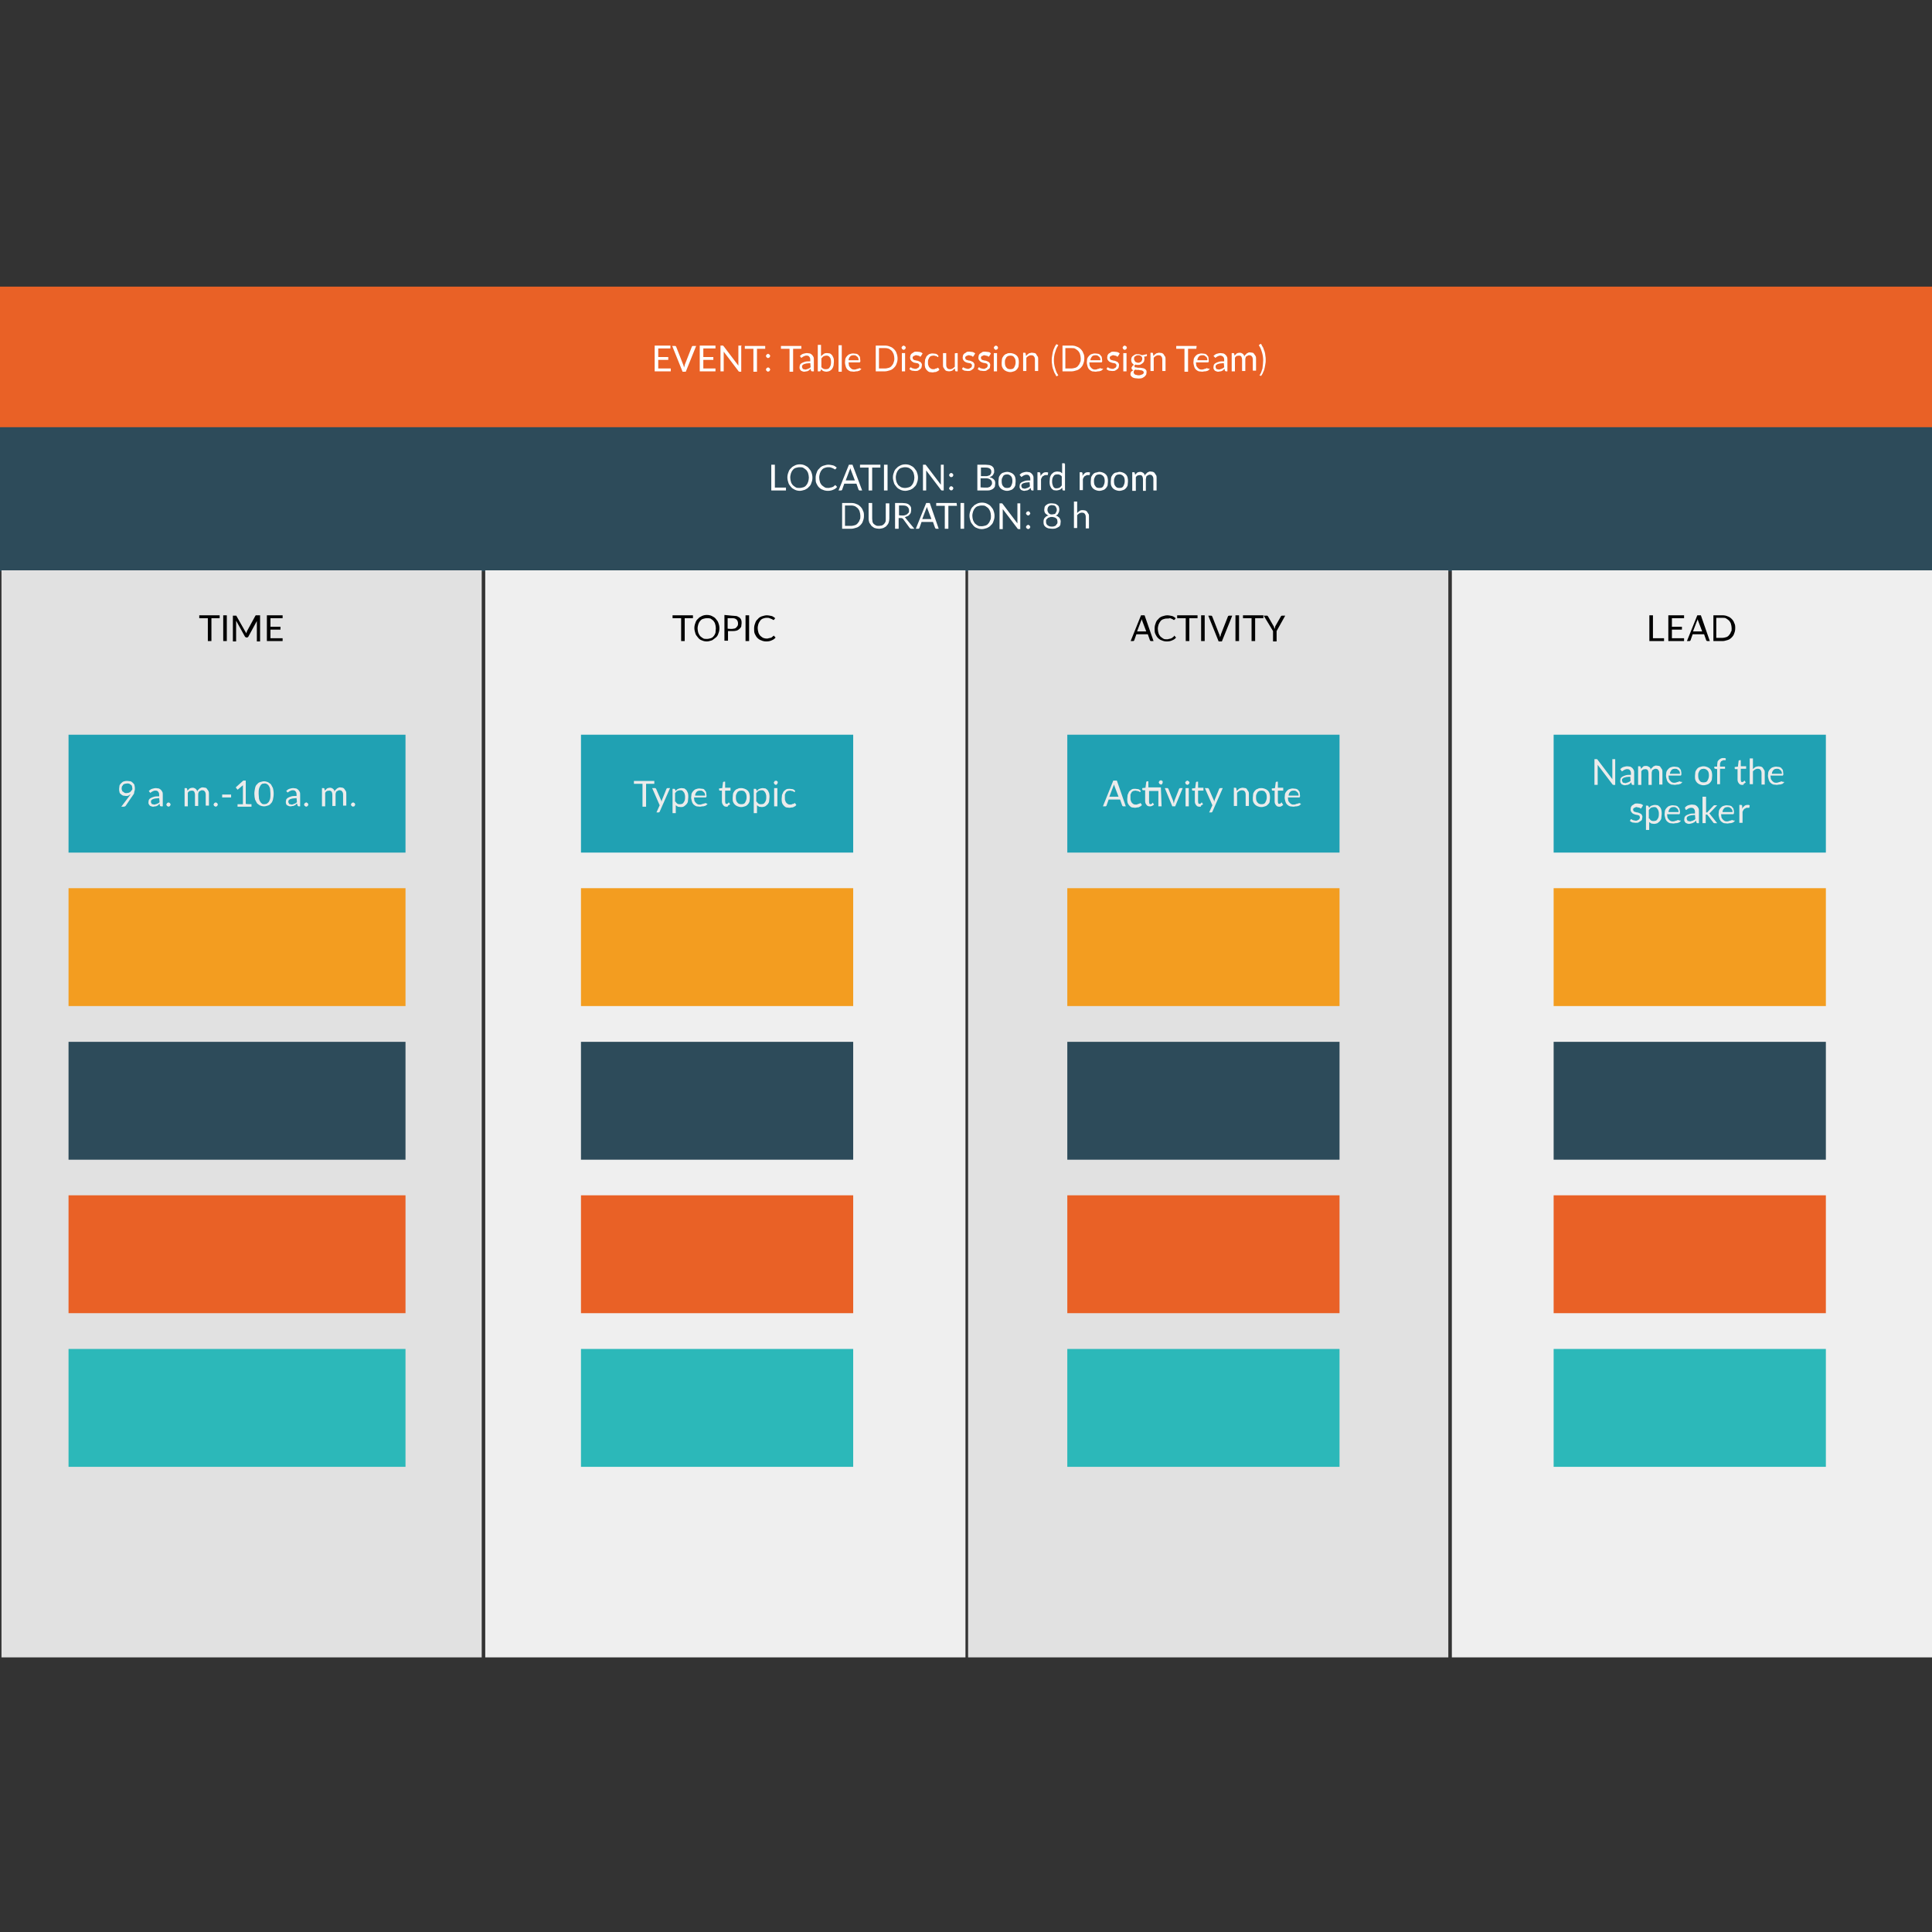 <svg xmlns="http://www.w3.org/2000/svg" id="jp15i1ev1" viewBox="0 0 600 600"><rect x="0" y="0" width="600" height="600" fill="#333333" stroke="none"/><style>.st0{fill:#e96126;stroke:#e96126;stroke-width:1.5}.st1{enable-background:new}.st2{fill:#fff}.st3{fill:#2d4b5a;stroke:#2d4b5a}.st3,.st4,.st5,.st6{stroke-width:1.5}.st4{fill:#e1e1e1;stroke:#e1e1e1}.st5{fill:#efefef;stroke:#efefef}.st6{fill:#20a1b3;stroke:#20a1b3}.st7{fill:#ebebeb}.st8,.st9{fill:#f39d20;stroke:#f39d20;stroke-width:1.5}.st9{fill:#2cb8b9;stroke:#2cb8b9}</style><g id="scale" transform="scale(1.111)"><g id="jp15i1ev-ko19" transform="translate(5 5)"><path id="image" d="M-.7 123.7h114.5v64.4H-.7z" class="st0" transform="scale(4.688 .611)" vector-effect="non-scaling-stroke"/><g class="st1"><path d="M182.5 98v.8H178v-7.2h4.4v.8H179v2.4h2.8v.8H179V98h3.5zm7.1-6.3l-2.9 7.2h-.9l-2.9-7.2h.8c.1 0 .1 0 .2.1l.1.1 2 5.1c.1.1.1.2.1.4.1.1.1.3.1.4 0-.1.1-.3.1-.4.1-.1.1-.3.1-.4l2-5.1c0-.1.1-.1.1-.1.1-.1.1-.1.2-.1h.9zM195 98v.8h-4.4v-7.2h4.4v.8h-3.4v2.4h2.8v.8h-2.8V98h3.4zm7.2-6.3v7.2h-.5c-.1 0-.1 0-.2-.1-.1 0-.1-.1-.1-.1l-4.1-5.4v5.5h-.9v-7.2h.7s.1 0 .1.1.1.1.1.1l4.1 5.4v-5.6h.9v.1zm6.7.8h-2.3v6.4h-1v-6.4h-2.4v-.8h5.7v.8zm.2 2c0-.1 0-.1.1-.2 0-.1.1-.1.1-.2.1-.1.1-.1.2-.1s.1-.1.2-.1.1 0 .2.1.1.1.2.1c.1.1.1.1.1.2s.1.1.1.2 0 .1-.1.2c0 .1-.1.1-.1.2-.1.1-.1.1-.2.1s-.1.1-.2.1-.1 0-.2-.1c-.1 0-.1-.1-.2-.1-.1-.1-.1-.1-.1-.2 0 0-.1-.1-.1-.2zm0 3.8c0-.1 0-.1.1-.2 0-.1.1-.1.1-.2.1-.1.1-.1.2-.1s.1-.1.2-.1.1 0 .2.1c.1 0 .1.1.2.1.1.1.1.1.1.2s.1.1.1.2 0 .1-.1.2c0 .1-.1.1-.1.2-.1.1-.1.1-.2.1s-.1.1-.2.1-.1 0-.2-.1c-.1 0-.1-.1-.2-.1-.1-.1-.1-.1-.1-.2 0 0-.1-.1-.1-.2zm9.9-5.8h-2.3v6.4h-1v-6.4h-2.4v-.8h5.7v.8zm-.4 2c.3-.3.6-.5.9-.6.4-.1.7-.2 1.1-.2.3 0 .5.1.8.1.2.1.4.2.6.4.1.1.3.4.4.6.1.2.1.5.1.8v3.2h-.5c-.1 0-.1 0-.2-.1-.1 0-.1-.1-.1-.1l-.1-.5c-.1.1-.3.2-.4.4-.1.1-.3.1-.4.2-.1.1-.3.1-.4.1-.1 0-.4.1-.5.1-.2 0-.4 0-.6-.1-.1-.1-.4-.1-.4-.2-.1-.1-.2-.2-.3-.4-.1-.1-.1-.4-.1-.6s.1-.4.1-.6c.1-.2.3-.4.5-.5s.6-.3 1-.4.9-.1 1.4-.1v-.4c0-.4-.1-.7-.3-.9-.1-.2-.4-.3-.7-.3-.2 0-.4 0-.6.1-.1.1-.3.1-.4.2-.1.1-.2.1-.3.2-.1.1-.1.1-.2.1s-.1 0-.1-.1c-.1 0-.1-.1-.1-.1l-.2-.3zm2.9 2c-.4 0-.8.1-1.1.1-.3.1-.5.1-.7.2-.2.1-.3.2-.4.3-.1.1-.1.2-.1.4s0 .2.1.4c.1.1.1.1.1.2.1.1.1.1.3.1.1 0 .2.1.4.1s.3 0 .4-.1c.1 0 .3-.1.4-.1.1-.1.2-.1.4-.2.1-.1.2-.1.3-.3l-.1-1.1zm3.1-2c.2-.2.4-.4.7-.6s.6-.2.9-.2c.3 0 .6.1.8.1.2.1.4.3.6.5.1.2.3.5.4.8.1.3.1.6.1 1s-.1.8-.1 1.1c-.1.4-.2.6-.4.9s-.4.4-.7.6c-.3.1-.6.2-.9.2s-.6-.1-.9-.2c-.2-.1-.4-.3-.6-.5l-.1.4c0 .1-.1.2-.2.2h-.6v-7.4h.9v3.1zm0 3.1c.1.2.4.4.6.5.2.1.4.1.6.1.5 0 .9-.1 1.1-.5.3-.4.4-.9.4-1.5s-.1-1.1-.4-1.4c-.2-.3-.6-.4-.9-.4-.3 0-.6.1-.8.2-.2.1-.4.4-.6.6v2.4zm5.7-6.1v7.4h-.9v-7.4h.9zm5.5 6.6l-.4.4c-.1.1-.3.2-.5.2-.1.1-.4.1-.6.1-.2 0-.4.1-.6.1-.4 0-.6-.1-1-.1-.3-.1-.6-.3-.8-.5-.2-.2-.4-.5-.5-.9-.1-.4-.2-.7-.2-1.1 0-.4.1-.7.1-1 .1-.3.3-.6.5-.8.2-.2.4-.4.7-.5.3-.1.6-.2 1-.2.3 0 .6.1.9.1.3.1.5.2.6.4.2.2.4.4.4.7s.1.6.1.9c0 .1 0 .2-.1.3 0 .1-.1.1-.1.1h-3.1c0 .3.1.6.1.9.1.2.2.4.4.6s.3.3.5.4c.2.1.4.1.6.1.2 0 .4 0 .6-.1.1-.1.3-.1.4-.1.1-.1.2-.1.3-.1.1-.1.1-.1.2-.1s.1 0 .1.1l.4.1zm-.8-2.4c0-.2 0-.4-.1-.6s-.1-.3-.3-.4c-.1-.1-.2-.2-.4-.3-.1-.1-.4-.1-.6-.1-.4 0-.8.1-1 .4-.2.2-.4.6-.4 1h2.8zm10.9-.5c0 .6-.1 1-.3 1.5-.1.4-.4.8-.7 1.1-.3.3-.7.6-1.1.7-.4.1-.9.3-1.4.3h-2.6v-7.2h2.6c.5 0 1 .1 1.4.3.4.1.8.4 1.1.7.3.3.6.7.7 1.1.2.5.3 1 .3 1.5zm-.9 0c0-.4-.1-.9-.2-1.2s-.3-.6-.5-.9c-.2-.2-.5-.4-.8-.6-.3-.1-.6-.2-1.1-.2h-1.7V98h1.7c.4 0 .7-.1 1.1-.2.3-.1.6-.3.8-.6.2-.2.4-.5.5-.9.1-.2.2-.6.2-1.1zm3.2-3c0 .1 0 .1-.1.2 0 .1-.1.1-.1.2s-.1.1-.2.1-.1.1-.2.1-.1 0-.2-.1c-.1 0-.1-.1-.2-.1-.1-.1-.1-.1-.1-.2s-.1-.1-.1-.2 0-.1.1-.2c0-.1.1-.1.1-.2.1-.1.1-.1.2-.1s.1-.1.2-.1.1 0 .2.1c.1 0 .1.1.2.1.1.1.1.1.1.2 0 0 .1.1.1.2zm-.2 1.5v5.1h-.9v-5.1h.9zm4.4.9c-.1.1-.1.1-.2.1s-.1 0-.1-.1-.1-.1-.2-.1c-.1-.1-.2-.1-.4-.1-.1-.1-.3-.1-.4-.1-.1 0-.3 0-.4.1s-.2.1-.3.1l-.2.2c-.1.1-.1.2-.1.3 0 .1.1.2.1.4.1.1.1.1.3.2.1.1.3.1.4.1.1.1.3.1.5.1.1.1.4.1.5.2.1.1.3.1.4.2.1.1.2.2.3.4.1.1.1.3.1.5s-.1.4-.1.6c-.1.2-.2.4-.4.5-.1.1-.4.3-.6.4-.2.1-.5.1-.8.1-.4 0-.6-.1-.9-.1-.3-.1-.5-.3-.7-.4l.2-.4c0-.1.1-.1.1-.1h.1c.1 0 .1 0 .2.1s.1.1.2.1c.1.1.2.1.4.1.1.1.3.1.5.1.1 0 .4 0 .4-.1.1-.1.2-.1.4-.2.1-.1.1-.1.2-.3.1-.1.1-.2.1-.3 0-.1-.1-.3-.1-.4-.1-.1-.1-.1-.3-.2-.1-.1-.3-.1-.4-.1-.1 0-.3-.1-.5-.1s-.4-.1-.5-.2c-.1-.1-.3-.1-.4-.3-.1-.1-.2-.2-.3-.4s-.1-.4-.1-.6.1-.4.1-.6c.1-.1.2-.4.4-.5.1-.1.4-.2.6-.4.2-.1.5-.1.8-.1.4 0 .6.1.9.1.3.1.5.2.7.4l-.5.8zm4.9.1s-.1 0 0 0c-.1.1-.1.1-.2.1s-.1 0-.1-.1c-.1-.1-.1-.1-.2-.1-.1-.1-.2-.1-.4-.1-.1-.1-.3-.1-.5-.1s-.5.1-.6.1c-.2.1-.4.2-.5.4-.1.1-.2.4-.3.6s-.1.5-.1.8 0 .6.1.8.1.4.3.6c.1.1.3.3.5.4.2.1.4.1.6.1.2 0 .4 0 .5-.1.1-.1.3-.1.4-.1.1-.1.1-.1.2-.1.1-.1.1-.1.2-.1s.1 0 .1.1l.3.4c-.1.1-.2.3-.4.4-.1.1-.3.1-.4.2s-.4.1-.5.1-.4.1-.6.1c-.3 0-.6-.1-.9-.1-.3-.1-.5-.3-.7-.5-.2-.2-.4-.5-.5-.8-.1-.4-.1-.7-.1-1.1s.1-.7.1-1.1c.1-.3.3-.6.4-.9.2-.2.4-.4.7-.6.3-.1.6-.2 1-.2s.6.1.9.1c.3.1.5.3.7.5v.3zm5.4-1v5.1h-.5c-.1 0-.2-.1-.2-.2l-.1-.6c-.2.2-.5.4-.7.6-.3.1-.6.2-.9.2-.3 0-.5-.1-.7-.1-.2-.1-.4-.2-.5-.4s-.3-.4-.4-.6-.1-.5-.1-.8v-3.2h.9V97c0 .4.1.7.3.9.1.2.4.3.8.3.3 0 .5-.1.7-.2s.4-.3.6-.5v-3.7c0-.1.8-.1.8-.1zm4.4.9c-.1.1-.1.1-.2.1s-.1 0-.1-.1c-.1-.1-.1-.1-.2-.1-.1-.1-.2-.1-.4-.1-.1-.1-.3-.1-.4-.1-.1 0-.3 0-.4.1-.1.1-.2.1-.3.1l-.2.2c-.1.1-.1.2-.1.3 0 .1.1.2.1.4.1.1.1.1.3.2s.3.1.4.1c.1.1.3.1.5.1.1.1.4.1.5.2.1.1.3.1.4.2.1.1.2.2.3.4.1.1.1.3.1.5s-.1.4-.1.6c-.1.2-.2.4-.4.5-.1.1-.4.3-.6.4s-.5.1-.8.1c-.4 0-.6-.1-.9-.1-.3-.1-.5-.3-.7-.4l.2-.4c0-.1.1-.1.1-.1h.1s.1 0 .2.1.1.1.2.1.2.1.4.1c.1.1.3.1.5.1.1 0 .4 0 .4-.1.1-.1.2-.1.4-.2.1-.1.1-.1.2-.3.1-.1.1-.2.1-.3 0-.1-.1-.3-.1-.4-.1-.1-.1-.1-.3-.2-.1-.1-.3-.1-.4-.1-.1 0-.3-.1-.5-.1-.2-.1-.4-.1-.5-.2s-.3-.1-.4-.3c-.1-.1-.2-.2-.3-.4s-.1-.4-.1-.6.1-.4.1-.6c.1-.1.2-.4.4-.5s.4-.2.6-.4c.2-.1.5-.1.8-.1.4 0 .6.1.9.1.3.1.5.2.7.4l-.5.8zm4.4 0c-.1.1-.1.1-.2.1s-.1 0-.1-.1-.1-.1-.2-.1-.2-.1-.4-.1-.3-.1-.4-.1-.3 0-.4.1-.2.1-.3.1-.1.1-.2.2-.1.2-.1.3c0 .1.1.2.1.4.1.1.1.1.3.2.1.1.3.1.4.1.1.1.3.1.5.1.1.1.4.1.5.2s.3.1.4.2.2.2.3.4.1.3.1.5-.1.4-.1.6-.2.4-.4.5-.4.3-.6.4c-.2.1-.5.1-.8.1-.4 0-.6-.1-.9-.1-.3-.1-.5-.3-.7-.4l.2-.4c0-.1.1-.1.1-.1h.1c.1 0 .1 0 .2.1s.1.1.2.1c.1.1.2.1.4.1.1.1.3.1.5.1.1 0 .4 0 .4-.1.1-.1.2-.1.4-.2.1-.1.1-.1.2-.3.1-.1.1-.2.1-.3 0-.1-.1-.3-.1-.4s-.1-.1-.3-.2-.3-.1-.4-.1-.3-.1-.5-.1c-.2-.1-.4-.1-.5-.2-.1-.1-.3-.1-.4-.3-.1-.1-.2-.2-.3-.4-.1-.1-.1-.4-.1-.6s.1-.4.1-.6c.1-.1.2-.4.4-.5.1-.1.4-.2.6-.4.2-.1.5-.1.8-.1.4 0 .6.1.9.1s.5.2.7.4l-.5.8zm2.5-2.4c0 .1 0 .1-.1.2 0 .1-.1.1-.1.2-.1.1-.1.1-.2.1s-.1.1-.2.1-.1 0-.2-.1c-.1 0-.1-.1-.2-.1-.1-.1-.1-.1-.1-.2s-.1-.1-.1-.2 0-.1.1-.2c0-.1.1-.1.1-.2.1-.1.1-.1.2-.1s.1-.1.2-.1.1 0 .2.1c.1 0 .1.1.2.1.1.1.1.1.1.2s.1.1.1.2zm-.3 1.5v5.1h-.9v-5.1h.9zm3.7 0c.4 0 .7.1 1 .2s.6.3.8.5.4.5.5.9c.1.4.1.7.1 1.1 0 .4-.1.8-.1 1.1-.1.3-.3.6-.5.8-.2.2-.4.4-.8.5-.3.1-.6.2-1 .2s-.7-.1-1-.2c-.3-.1-.6-.3-.8-.5-.2-.2-.4-.5-.5-.8s-.1-.7-.1-1.1c0-.4.1-.8.1-1.1.1-.4.3-.6.5-.9.2-.2.4-.4.8-.5.3-.2.6-.2 1-.2zm0 4.5c.5 0 .9-.1 1.1-.5.2-.4.4-.8.4-1.4 0-.6-.1-1.1-.4-1.4-.2-.4-.6-.5-1.1-.5-.3 0-.5.1-.6.1-.1.1-.4.2-.5.4l-.3.6c-.1.2-.1.5-.1.8 0 .6.1 1.1.4 1.4.2.3.5.5 1.1.5zm4.4-3.7l.4-.4c.1-.1.3-.2.4-.3.1-.1.3-.1.4-.1.1-.1.4-.1.5-.1.3 0 .5.1.7.1s.4.2.5.4.2.4.4.6c.1.2.1.5.1.8v3.2h-.9v-3.2c0-.4-.1-.7-.3-.9-.1-.2-.4-.3-.8-.3-.3 0-.5.1-.7.2-.2.1-.4.3-.6.5v3.7h-.9v-5.1h.5c.1 0 .2.1.2.2l.1.7zm7.8 1.2c0 .7.1 1.4.3 2.1s.4 1.3.8 1.9c.1.1.1.2.1.2 0 .1-.1.1-.1.1l-.4.2c-.2-.4-.4-.8-.6-1.1-.1-.4-.3-.8-.4-1.1s-.2-.8-.2-1.1c-.1-.4-.1-.8-.1-1.2s0-.8.1-1.2c.1-.4.1-.8.2-1.1.1-.4.2-.8.4-1.1.1-.4.4-.8.6-1.1l.4.2c.1 0 .1.1.1.1 0 .1 0 .1-.1.2-.4.6-.6 1.2-.8 1.9-.2.6-.3 1.4-.3 2.1zm8.5-.5c0 .6-.1 1-.3 1.5-.1.4-.4.8-.7 1.1-.3.3-.7.6-1.1.7s-.9.3-1.4.3H292v-7.2h2.6c.5 0 1 .1 1.4.3.4.1.8.4 1.1.7.3.3.6.7.7 1.1.3.5.3 1 .3 1.5zm-1 0c0-.4-.1-.9-.2-1.2-.1-.4-.3-.6-.5-.9-.2-.2-.5-.4-.8-.6s-.6-.2-1.1-.2h-1.7V98h1.7c.4 0 .7-.1 1.1-.2.3-.1.6-.3.8-.6.2-.2.4-.5.5-.9.2-.2.2-.6.2-1.1zm6.3 2.9l-.4.4c-.1.1-.3.2-.5.2-.1.1-.4.1-.6.1-.2 0-.4.1-.6.1-.4 0-.6-.1-1-.1-.3-.1-.6-.3-.8-.5s-.4-.5-.5-.9c-.1-.4-.2-.7-.2-1.1 0-.4.1-.7.1-1 .1-.3.3-.6.5-.8.2-.2.4-.4.7-.5.3-.1.6-.2 1-.2.3 0 .6.1.9.1.3.1.5.2.6.4.2.2.4.4.4.7s.1.6.1.9c0 .1 0 .2-.1.3 0 .1-.1.1-.1.1h-3.4c0 .3.1.6.1.9.1.2.2.4.4.6.1.1.3.3.5.4.2.1.4.1.6.1.2 0 .4 0 .6-.1.1-.1.3-.1.4-.1.1-.1.2-.1.3-.1.1-.1.1-.1.2-.1s.1 0 .1.1l.7.1zm-.8-2.4c0-.2 0-.4-.1-.6s-.1-.3-.3-.4c-.1-.1-.2-.2-.4-.3-.1-.1-.4-.1-.6-.1-.4 0-.8.1-1 .4s-.4.6-.4 1h2.8zm4.9-1.1c-.1.1-.1.1-.2.1s-.1 0-.1-.1-.1-.1-.2-.1c-.1-.1-.2-.1-.4-.1-.1-.1-.3-.1-.4-.1-.1 0-.3 0-.4.1-.1.1-.2.1-.3.1l-.2.2c-.1.1-.1.2-.1.3 0 .1.1.2.1.4.1.1.1.1.3.2s.3.1.4.1c.1.1.3.1.5.1.1.1.4.1.5.2.1.1.3.1.4.2.1.1.2.2.3.4.1.1.1.3.1.5s-.1.4-.1.6c-.1.2-.2.4-.4.5-.1.1-.4.3-.6.4-.2.1-.5.1-.8.1-.4 0-.6-.1-.9-.1-.3-.1-.5-.3-.7-.4l.2-.4c0-.1.1-.1.1-.1h.1s.1 0 .2.1.1.1.2.1c.1.1.2.1.4.1.1.1.3.1.5.1.1 0 .4 0 .4-.1.1-.1.2-.1.4-.2.1-.1.1-.1.2-.3.1-.1.1-.2.1-.3 0-.1-.1-.3-.1-.4-.1-.1-.1-.1-.3-.2-.1-.1-.3-.1-.4-.1-.1 0-.3-.1-.5-.1-.1-.1-.4-.1-.5-.2s-.3-.1-.4-.3c-.1-.1-.2-.2-.3-.4s-.1-.4-.1-.6.1-.4.1-.6c.1-.1.2-.4.4-.5s.4-.2.6-.4c.2-.1.5-.1.8-.1.4 0 .6.1.9.1.3.1.5.2.7.4l-.5.8zm2.5-2.4c0 .1 0 .1-.1.2 0 .1-.1.1-.1.2s-.1.1-.2.1-.1.1-.2.1-.1 0-.2-.1c-.1 0-.1-.1-.2-.1-.1-.1-.1-.1-.1-.2s-.1-.1-.1-.2 0-.1.1-.2c0-.1.1-.1.1-.2s.1-.1.2-.1.1-.1.2-.1.1 0 .2.1c.1 0 .1.1.2.1s.1.1.1.2.1.1.1.2zm-.1 1.5v5.1h-.9v-5.1h.9zm5.7.3v.4c0 .1-.1.2-.2.2l-.6.1c.1.2.1.4.1.7 0 .2-.1.5-.1.6-.1.1-.2.4-.4.5-.1.1-.4.3-.6.4s-.5.1-.8.1c-.2 0-.4 0-.6-.1-.1.1-.2.1-.2.2-.1.1-.1.1-.1.2s.1.2.1.3.2.1.4.1c.1 0 .4.1.6.1h.6c.2 0 .4.1.6.1.2 0 .4.1.6.2.1.1.3.2.4.4.1.1.1.4.1.6s-.1.4-.1.6c-.1.2-.3.4-.5.6-.2.1-.4.3-.7.4s-.6.1-1 .1-.7-.1-1-.1c-.3-.1-.5-.1-.7-.3-.2-.1-.3-.3-.4-.4-.1-.1-.1-.4-.1-.5 0-.2.1-.4.2-.6.1-.1.4-.3.6-.4-.1-.1-.3-.1-.4-.3-.1-.1-.1-.3-.1-.4 0-.1 0-.1.1-.2 0-.1.1-.1.1-.2s.1-.1.2-.2.1-.1.3-.2c-.2-.1-.4-.4-.6-.6-.1-.2-.2-.5-.2-.8 0-.2.1-.5.1-.6.1-.2.2-.4.4-.5.1-.1.4-.3.6-.4.2-.1.5-.1.8-.1.2 0 .4 0 .6.1s.4.1.5.2l1.4-.3zm-.9 5.1c0-.1 0-.2-.1-.3s-.1-.1-.3-.2-.3-.1-.4-.1-.4 0-.5-.1h-.5c-.2 0-.4 0-.5-.1-.2.1-.4.2-.4.4-.1.1-.1.3-.1.4s0 .2.1.3.1.2.3.3.3.1.4.1c.2.1.4.1.6.1s.4 0 .6-.1c.2-.1.4-.1.5-.2.1-.1.2-.1.3-.3v-.2zm-1.6-2.7c.2 0 .4 0 .5-.1.1-.1.3-.1.4-.2s.1-.2.2-.4c.1-.1.1-.3.1-.4 0-.3-.1-.6-.3-.7-.2-.2-.4-.3-.8-.3s-.6.1-.9.3-.3.4-.3.7c0 .1 0 .3.1.4s.1.2.2.4c.1.1.2.1.4.2 0 0 .2.1.4.1zm4.3-1.9l.4-.4c.1-.1.3-.2.4-.3.1-.1.3-.1.4-.1.1-.1.4-.1.5-.1.3 0 .5.1.7.1.2.1.4.2.5.4.1.1.2.4.4.6.1.2.1.5.1.8v3.2h-.9v-3.2c0-.4-.1-.7-.3-.9-.1-.2-.4-.3-.8-.3-.3 0-.5.1-.7.2-.2.1-.4.3-.6.5v3.7h-.9v-5.1h.5c.1 0 .2.1.2.2l.1.7zm12-2h-2.3v6.4h-1v-6.4h-2.3v-.8h5.7l-.1.8zm3.8 5.6l-.4.4c-.1.1-.3.2-.5.2-.1.1-.4.1-.6.1s-.4.1-.6.1c-.4 0-.6-.1-1-.1-.3-.1-.6-.3-.8-.5-.2-.2-.4-.5-.5-.9s-.2-.7-.2-1.1c0-.4.1-.7.1-1 .1-.3.3-.6.5-.8.2-.2.4-.4.7-.5.3-.1.6-.2 1-.2.3 0 .6.1.9.1.3.1.5.2.6.4.2.2.4.4.4.7s.1.6.1.9c0 .1 0 .2-.1.3 0 .1-.1.1-.1.1h-3.4c0 .3.1.6.1.9.1.2.2.4.4.6s.3.3.5.4.4.1.6.1.4 0 .6-.1.3-.1.4-.1c.1-.1.2-.1.3-.1.1-.1.1-.1.2-.1s.1 0 .1.1l.7.1zm-.7-2.4c0-.2 0-.4-.1-.6s-.1-.3-.3-.4-.2-.2-.4-.3c-.1-.1-.4-.1-.6-.1-.4 0-.8.1-1 .4-.2.2-.4.6-.4 1h2.8zm1.7-1.2c.3-.3.6-.5.9-.6.4-.1.7-.2 1.1-.2.3 0 .5.1.8.1.2.1.4.2.6.4s.3.4.4.6c.1.2.1.5.1.8v3.2h-.4c-.1 0-.1 0-.2-.1-.1 0-.1-.1-.1-.1l-.1-.5c-.1.1-.3.2-.4.4-.1.1-.3.1-.4.2-.1.1-.3.1-.4.1-.1 0-.4.1-.5.1-.2 0-.4 0-.6-.1-.1-.1-.4-.1-.4-.2-.1-.1-.2-.2-.3-.4-.1-.1-.1-.4-.1-.6s.1-.4.1-.6c.1-.2.3-.4.5-.5.2-.1.6-.3 1-.4.4-.1.9-.1 1.4-.1v-.4c0-.4-.1-.7-.3-.9-.2-.1-.4-.3-.7-.3-.2 0-.4 0-.6.1-.1.1-.3.1-.4.2-.1.1-.2.1-.3.2s-.1.1-.2.1-.1 0-.1-.1-.1-.1-.1-.1l-.3-.3zm2.9 2c-.4 0-.8.1-1.1.1-.3.1-.5.1-.7.2s-.3.2-.4.3c-.1.1-.1.2-.1.4s0 .2.1.4.1.1.1.2.1.1.3.1c.1 0 .2.1.4.1s.3 0 .4-.1c.1 0 .3-.1.4-.1.1-.1.2-.1.4-.2.1-.1.2-.1.3-.3l-.1-1.1zm2.2 2.3v-5.1h.5c.1 0 .2.1.2.2l.1.5.6-.6c.2-.1.5-.2.8-.2.4 0 .6.1.9.3.2.2.4.4.4.8.1-.2.1-.4.3-.5s.2-.2.4-.4c.1-.1.3-.1.4-.2s.4-.1.5-.1c.3 0 .5.1.7.1s.4.2.5.4c.1.1.3.4.4.6.1.2.1.5.1.8v3.2h-.9v-3.1c0-.4-.1-.7-.3-.9-.1-.2-.4-.3-.7-.3-.1 0-.3 0-.4.1s-.2.1-.4.2c-.1.1-.2.2-.2.4-.1.1-.1.4-.1.5v3.2h-.9v-3.1c0-.4-.1-.7-.2-.9-.1-.2-.4-.3-.7-.3-.2 0-.4.1-.6.1-.2.1-.4.3-.5.5v3.8h-.9zm8.8-3.1c0-.7-.1-1.4-.3-2.1s-.4-1.3-.8-1.9c0-.1-.1-.1-.1-.1v-.1s0-.1.1-.1l.1-.1.4-.2c.2.4.4.8.6 1.1.1.4.3.8.4 1.1s.2.8.2 1.1c.1.4.1.8.1 1.2s0 .8-.1 1.2c-.1.4-.1.8-.2 1.1-.1.4-.2.8-.4 1.1-.1.4-.4.8-.6 1.1l-.4-.2-.1-.1v.2c0-.1 0-.1.1-.1.4-.6.6-1.2.8-1.9.1-.9.2-1.6.2-2.3z" class="st2"/></g></g><g id="jp15i1ev-ko1" transform="translate(5 60)"><path id="image_1_" d="M-.7 98h114.5v64.4H-.7z" class="st3" transform="scale(4.688 .611)" vector-effect="non-scaling-stroke"/><g class="st1"><path d="M214.7 76.3v.8h-4.1v-7.2h1v6.4h3.1zm7.4-2.8c0 .6-.1 1-.3 1.5-.1.4-.4.9-.7 1.1-.3.4-.7.6-1.1.8-.4.1-.9.3-1.4.3s-1-.1-1.4-.3-.8-.4-1.1-.8c-.3-.4-.6-.7-.7-1.1-.1-.4-.3-.9-.3-1.5s.1-1 .3-1.5c.1-.4.4-.9.7-1.1.3-.4.7-.6 1.1-.8s.9-.3 1.4-.3 1 .1 1.4.3.8.4 1.1.8c.3.4.6.7.7 1.1.2.5.3 1 .3 1.5zm-1 0c0-.4-.1-.9-.2-1.2-.1-.4-.3-.6-.5-.9-.2-.2-.5-.4-.8-.6s-.6-.2-1.1-.2c-.4 0-.7.1-1.1.2-.3.1-.6.3-.8.6-.2.2-.4.6-.5.9-.1.4-.2.7-.2 1.2 0 .4.1.9.2 1.2.1.4.3.6.5.9.2.2.5.4.8.6s.6.2 1.1.2c.4 0 .7-.1 1.1-.2.3-.1.6-.3.8-.6.2-.2.4-.6.5-.9.1-.3.2-.8.2-1.2zm7.4 2.1c.1 0 .1 0 .1.1l.4.4c-.3.4-.6.6-1.1.8-.4.2-.9.3-1.5.3-.5 0-1-.1-1.4-.3-.4-.1-.8-.4-1.1-.7-.3-.3-.5-.7-.7-1.1-.2-.4-.2-.9-.2-1.5s.1-1 .3-1.5c.1-.4.4-.9.7-1.1.3-.4.6-.6 1.1-.8.4-.1.9-.3 1.4-.3s.9.1 1.4.2c.4.1.7.4 1 .6l-.3.4-.1.1h-.1s-.1 0-.2-.1-.2-.1-.4-.2c-.1-.1-.3-.1-.5-.2s-.5-.1-.8-.1c-.4 0-.7.1-1 .2s-.6.3-.8.6c-.2.2-.4.6-.5.9-.1.4-.2.7-.2 1.2 0 .4.1.9.2 1.2.1.4.3.6.5.9.2.2.5.4.8.6s.6.2 1 .2c.2 0 .4 0 .6-.1.1 0 .4-.1.5-.1.1-.1.3-.1.4-.2.2-.2.3-.3.5-.4-.1.1 0 0 0 0zm7.5 1.5h-.7c-.1 0-.1 0-.2-.1l-.1-.1-.6-1.7H231l-.6 1.7c0 .1-.1.1-.1.1-.1.1-.1.1-.2.1h-.7l2.9-7.2h1l2.7 7.2zm-2-2.7l-1.1-2.9c0-.1-.1-.2-.1-.3-.1-.1-.1-.2-.1-.4-.1.3-.1.5-.2.6l-1.1 2.9h2.6zm7.1-3.7h-2.3v6.4h-1v-6.4h-2.4v-.8h5.7v.8zm2 6.4h-1v-7.2h1v7.2zm8.5-3.6c0 .6-.1 1-.3 1.5-.1.4-.4.9-.7 1.1-.3.4-.7.6-1.1.8-.4.1-.9.3-1.4.3-.5 0-1-.1-1.4-.3-.4-.2-.8-.4-1.1-.8-.3-.4-.6-.7-.7-1.1-.1-.4-.3-.9-.3-1.5s.1-1 .3-1.5c.1-.4.4-.9.7-1.1.3-.4.7-.6 1.1-.8.4-.2.9-.3 1.4-.3.5 0 1 .1 1.4.3.4.2.8.4 1.1.8.3.4.6.7.7 1.1.2.5.3 1 .3 1.5zm-1 0c0-.4-.1-.9-.2-1.2-.1-.4-.3-.6-.5-.9-.2-.2-.5-.4-.8-.6-.3-.1-.6-.2-1.1-.2-.4 0-.7.1-1.1.2-.3.1-.6.3-.8.6-.2.2-.4.6-.5.9-.1.4-.2.7-.2 1.2 0 .4.1.9.2 1.2s.3.6.5.9c.2.2.5.4.8.6.3.1.6.2 1.1.2.4 0 .7-.1 1.1-.2.3-.1.6-.3.8-.6.2-.2.4-.6.5-.9.1-.3.2-.8.2-1.2zm8.2-3.6v7.2h-.5c-.1 0-.1 0-.2-.1-.1 0-.1-.1-.1-.1l-4.1-5.4v5.6h-.9v-7.2h.7s.1 0 .1.1l.1.1 4.1 5.4v-5.6h.8zm1.5 2.9c0-.1 0-.1.1-.2 0-.1.1-.1.1-.2s.1-.1.2-.1.1-.1.2-.1.1 0 .2.1c.1 0 .1.1.2.1s.1.1.1.2.1.1.1.2 0 .1-.1.2c0 .1-.1.1-.1.2s-.1.1-.2.1-.1.1-.2.1-.1 0-.2-.1c-.1 0-.1-.1-.2-.1-.1-.1-.1-.1-.1-.2-.1-.1-.1-.1-.1-.2zm0 3.7c0-.1 0-.1.1-.2 0-.1.1-.1.1-.2s.1-.1.2-.1.1-.1.2-.1.1 0 .2.1c.1 0 .1.1.2.1s.1.1.1.2.1.1.1.2 0 .1-.1.2-.1.1-.1.2-.1.1-.2.1-.1.1-.2.1-.1 0-.2-.1c-.1 0-.1-.1-.2-.1-.1-.1-.1-.1-.1-.2-.1 0-.1 0-.1-.2zm10.2-6.6c.4 0 .8.1 1.1.1.3.1.6.2.8.4s.4.4.4.6c.1.2.1.5.1.8 0 .1 0 .4-.1.5s-.1.3-.2.4c-.1.1-.2.3-.4.4-.1.1-.4.2-.6.3.5.1.9.3 1.2.6.3.3.4.6.4 1.1 0 .3-.1.6-.1.9-.1.2-.3.5-.5.6-.2.2-.5.3-.8.4-.3.1-.6.1-1.1.1h-2.5v-7.2h2.3zm-1.3.8v2.4h1.3c.3 0 .5 0 .7-.1s.4-.1.5-.2c.1-.1.2-.2.3-.4s.1-.3.1-.5c0-.4-.1-.7-.4-.9-.3-.2-.6-.3-1.2-.3h-1.3zm1.5 5.6c.3 0 .5 0 .7-.1s.4-.1.5-.3c.1-.1.2-.3.3-.4.1-.1.1-.4.1-.5 0-.4-.1-.6-.4-.9-.3-.2-.6-.4-1.2-.4h-1.6v2.5c0 .1 1.6.1 1.6.1zm5.8-4.4c.4 0 .7.1 1 .2s.6.3.8.5c.2.2.4.5.5.9.1.4.1.7.1 1.1 0 .4-.1.8-.1 1.1-.1.3-.3.6-.5.8s-.4.4-.8.5c-.3.1-.6.2-1 .2s-.7-.1-1-.2-.6-.3-.8-.5-.4-.5-.5-.8c-.1-.3-.1-.7-.1-1.1 0-.4.1-.8.1-1.1.1-.4.3-.6.5-.9.2-.2.4-.4.8-.5.3-.1.7-.2 1-.2zm0 4.5c.5 0 .9-.1 1.1-.5.2-.4.4-.8.4-1.4 0-.6-.1-1.1-.4-1.4s-.6-.5-1.1-.5c-.3 0-.5.1-.6.1-.2.1-.4.2-.5.4l-.3.6c-.1.2-.1.5-.1.8 0 .6.1 1.1.4 1.4.3.4.6.5 1.1.5zm3.5-3.7c.3-.3.6-.5.9-.6.4-.1.7-.2 1.1-.2.3 0 .5.1.8.1.2.1.4.2.6.4s.3.4.4.6.1.5.1.8v3.3h-.4c-.1 0-.1 0-.2-.1-.1 0-.1-.1-.1-.1l-.1-.5c-.1.1-.3.2-.4.4-.1.1-.3.1-.4.2-.1.1-.3.1-.4.1-.1 0-.4.1-.5.1-.2 0-.4 0-.6-.1-.1-.1-.4-.1-.4-.2-.1-.1-.2-.2-.3-.4-.1-.1-.1-.4-.1-.6 0-.2.1-.4.1-.6.1-.2.3-.4.5-.5s.6-.3 1-.4.9-.1 1.4-.1v-.4c0-.4-.1-.7-.3-.9-.1-.2-.4-.3-.7-.3-.2 0-.4 0-.6.1-.1.1-.3.1-.4.2-.1.1-.2.1-.3.2-.1.1-.1.1-.2.1s-.1 0-.1-.1-.1-.1-.1-.1l-.3-.4zm2.8 2.1c-.4 0-.8.1-1.1.1-.3.1-.5.1-.7.2-.2.1-.3.2-.4.3-.1.1-.1.2-.1.4 0 .1 0 .2.1.4.1.1.1.1.1.2.1.1.1.1.3.1.1 0 .2.1.4.1.1 0 .3 0 .4-.1.1 0 .3-.1.4-.1.1-.1.2-.1.4-.2.1-.1.2-.1.3-.3l-.1-1.1zm3.1-1.7c.1-.4.4-.6.6-.8.2-.2.5-.3.9-.3h.3c.1 0 .2.1.3.1l-.1.6c0 .1-.1.1-.1.1h-.5c-.1 0-.3 0-.4.1-.1.1-.2.1-.4.2-.1.1-.2.2-.3.4s-.1.3-.2.4V77h-1v-5h.5c.1 0 .1 0 .2.1s.1.1.1.2l.1.8zm6.8-3.4v7.4h-.5c-.1 0-.2-.1-.2-.2l-.1-.6c-.2.3-.4.5-.7.6s-.6.2-.9.2c-.3 0-.6-.1-.8-.1-.2-.1-.4-.3-.6-.5-.1-.2-.3-.5-.4-.8-.1-.4-.1-.7-.1-1.1 0-.4.1-.7.1-1.1.1-.4.2-.6.4-.9.2-.2.4-.4.7-.6.3-.1.6-.2.9-.2.3 0 .6.1.8.1s.4.3.6.4v-2.8h.7v.2zm-.9 3.5c-.1-.2-.4-.4-.6-.5-.2-.1-.4-.1-.6-.1-.5 0-.9.1-1.1.5-.3.4-.4.8-.4 1.4 0 .4 0 .6.1.9.1.2.1.4.2.6.1.1.2.3.4.4.1.1.4.1.6.1.3 0 .6-.1.8-.2s.4-.4.6-.6v-2.5zm5.8-.1c.1-.4.4-.6.6-.8.2-.2.5-.3.9-.3h.3c.1 0 .2.1.3.1l-.1.6c0 .1-.1.1-.1.1h-.5c-.1 0-.3 0-.4.1-.1.1-.2.1-.4.2-.1.1-.2.2-.3.4-.1.1-.1.3-.2.4V77h-.9v-5h.5c.1 0 .1 0 .2.1s.1.1.1.2v.8zm4.7-1.2c.4 0 .7.1 1 .2s.6.3.8.5c.2.2.4.5.5.9s.1.7.1 1.1c0 .4-.1.8-.1 1.1-.1.3-.3.6-.5.8s-.4.4-.8.5c-.3.1-.6.2-1 .2s-.7-.1-1-.2-.6-.3-.8-.5-.4-.5-.5-.8c-.1-.3-.1-.7-.1-1.1 0-.4.1-.8.1-1.1.1-.4.3-.6.5-.9.2-.2.4-.4.8-.5.3 0 .6-.2 1-.2zm0 4.5c.5 0 .9-.1 1.1-.5.2-.4.4-.8.4-1.4 0-.6-.1-1.1-.4-1.4s-.6-.5-1.1-.5c-.3 0-.5.1-.6.1-.2.1-.4.2-.5.4-.1.1-.2.4-.3.6-.1.2-.1.5-.1.8 0 .6.1 1.1.4 1.4.2.4.6.5 1.1.5zm5.6-4.5c.4 0 .7.1 1 .2.3.1.6.3.8.5.2.2.4.5.5.9s.1.7.1 1.1c0 .4-.1.8-.1 1.1-.1.3-.3.6-.5.8s-.4.4-.8.5c-.3.1-.6.2-1 .2s-.7-.1-1-.2-.6-.3-.8-.5-.4-.5-.5-.8c-.1-.3-.1-.7-.1-1.1 0-.4.1-.8.1-1.1.1-.4.3-.6.5-.9.2-.2.4-.4.8-.5.4 0 .7-.2 1-.2zm0 4.5c.5 0 .9-.1 1.1-.5.2-.4.4-.8.4-1.4 0-.6-.1-1.1-.4-1.4s-.6-.5-1.1-.5c-.3 0-.5.1-.6.1-.2.1-.4.2-.5.4-.1.1-.2.4-.3.6-.1.2-.1.5-.1.8 0 .6.1 1.1.4 1.4.3.4.6.5 1.1.5zm3.6.7V72h.5c.1 0 .2.1.2.2l.1.5.6-.6c.2-.1.5-.2.8-.2.4 0 .6.1.9.3.2.2.4.4.4.8.1-.2.1-.4.3-.5l.4-.4c.1-.1.3-.1.4-.2.1-.1.4-.1.5-.1.3 0 .5.1.7.1.2.1.4.2.5.4s.3.4.4.6.1.5.1.8v3.4h-.9v-3.2c0-.4-.1-.7-.3-.9-.1-.2-.4-.3-.7-.3-.1 0-.3 0-.4.1-.1.1-.2.1-.4.2-.1.1-.2.2-.2.4s-.1.4-.1.5v3.3h-.8V74c0-.4-.1-.7-.2-.9-.1-.2-.4-.3-.7-.3-.2 0-.4.1-.6.1-.2.1-.4.3-.5.5v3.8h-1z" class="st2"/></g><g class="st1"><path d="M236.5 84.2c0 .6-.1 1-.3 1.5-.1.4-.4.8-.7 1.1-.3.3-.7.6-1.1.7-.4.1-.9.3-1.4.3h-2.6v-7.2h2.6c.5 0 1 .1 1.4.3.4.1.8.4 1.1.7.3.3.6.7.7 1.1.3.5.3 1 .3 1.5zm-1 0c0-.4-.1-.9-.2-1.2-.1-.4-.3-.6-.5-.9-.2-.2-.5-.4-.8-.6-.3-.1-.6-.2-1.1-.2h-1.7V87h1.7c.4 0 .7-.1 1.1-.2.3-.1.6-.3.8-.6.2-.2.4-.5.5-.9.2-.2.2-.6.2-1.1zm5.2 2.8c.3 0 .6-.1.8-.1.2-.1.4-.2.6-.4s.3-.4.4-.6c.1-.2.1-.5.1-.9v-4.3h1V85c0 .4-.1.8-.2 1.1s-.3.6-.6.9c-.2.3-.6.4-.9.6-.4.1-.7.2-1.2.2-.4 0-.9-.1-1.2-.2s-.6-.4-.9-.6l-.6-.9c-.1-.4-.2-.7-.2-1.1v-4.4h1V85c0 .3.1.6.1.9.1.2.2.5.4.6.1.1.4.3.6.4.2.1.5.1.8.1zm9.9.8h-.9c-.1 0-.3-.1-.4-.2l-1.9-2.6c-.1-.1-.1-.1-.2-.1s-.1-.1-.3-.1h-.7v3h-1v-7.2h2c.4 0 .9.1 1.1.1.4.1.6.2.8.4.2.1.4.4.5.6.1.2.1.5.1.9 0 .3-.1.5-.1.7-.1.2-.2.4-.4.6-.1.1-.4.4-.6.4-.2.1-.5.2-.7.3.1.1.2.1.3.3l2.4 2.9zm-3.3-3.7c.3 0 .5 0 .7-.1.2-.1.4-.1.6-.3l.4-.4c.1-.1.1-.4.1-.6 0-.4-.1-.7-.4-1s-.7-.4-1.3-.4h-1.1V84c0 .1 1 .1 1 .1zm10.1 3.7h-.7c-.1 0-.1 0-.2-.1l-.1-.1-.6-1.7h-3.2l-.6 1.7c0 .1-.1.1-.1.1-.1.1-.1.1-.2.1h-.7l2.9-7.2h1l2.5 7.2zm-2-2.6l-1.1-2.9c0-.1-.1-.2-.1-.3-.1-.1-.1-.2-.1-.4-.1.3-.1.5-.2.6l-1.1 2.9h2.6zm7.1-3.8h-2.4v6.4h-1v-6.4h-2.4v-.8h5.7l.1.8zm2 6.4h-1v-7.2h1v7.2zm8.5-3.6c0 .6-.1 1-.3 1.5-.1.4-.4.9-.7 1.1-.3.4-.7.6-1.1.8-.4.1-.9.3-1.4.3s-1-.1-1.4-.3c-.4-.1-.8-.4-1.1-.8-.3-.4-.6-.7-.7-1.1-.1-.4-.3-.9-.3-1.5s.1-1 .3-1.5c.1-.4.4-.9.7-1.1.3-.4.7-.6 1.1-.8.4-.2.9-.3 1.4-.3s1 .1 1.4.3c.4.2.8.4 1.1.8.3.4.6.7.7 1.1.2.5.3 1 .3 1.5zm-1 0c0-.4-.1-.9-.2-1.2s-.3-.6-.5-.9c-.2-.2-.5-.4-.8-.6s-.6-.2-1.1-.2c-.4 0-.7.1-1.1.2-.3.1-.6.3-.8.6-.2.2-.4.6-.5.9-.1.4-.2.7-.2 1.2 0 .4.1.9.2 1.2s.3.6.5.9c.2.2.5.4.8.6s.6.2 1.1.2c.4 0 .7-.1 1.1-.2.3-.1.6-.3.8-.6.2-.2.4-.6.5-.9.2-.3.2-.7.2-1.2zm8.2-3.5v7.2h-.5c-.1 0-.1 0-.2-.1-.1 0-.1-.1-.1-.1l-4.1-5.4v5.6h-.9v-7.2h.7s.1 0 .1.1l.1.1 4.1 5.4v-5.6h.8zm1.6 2.8c0-.1 0-.1.1-.2 0-.1.1-.1.1-.2s.1-.1.2-.1.1-.1.2-.1.1 0 .2.1c.1 0 .1.1.2.1.1.1.1.1.1.2s.1.1.1.2 0 .1-.1.2c0 .1-.1.1-.1.2-.1.1-.1.1-.2.1s-.1.1-.2.1-.1 0-.2-.1c-.1 0-.1-.1-.2-.1-.1-.1-.1-.1-.1-.2-.1 0-.1-.1-.1-.2zm0 3.8c0-.1 0-.1.1-.2 0-.1.1-.1.1-.2.1-.1.1-.1.2-.1s.1-.1.2-.1.1 0 .2.1c.1 0 .1.1.2.1.1.1.1.1.1.2s.1.1.1.2 0 .1-.1.2c0 .1-.1.1-.1.2s-.1.1-.2.1-.1.1-.2.1-.1 0-.2-.1c-.1 0-.1-.1-.2-.1-.1-.1-.1-.1-.1-.2-.1 0-.1-.1-.1-.2zm8.3-3.2c.4.1.8.4 1 .6.2.3.4.6.4 1.1 0 .3-.1.6-.1.9-.1.3-.3.5-.5.6-.2.1-.5.3-.8.4-.3.1-.6.1-1 .1s-.7-.1-1-.1c-.3-.1-.6-.2-.8-.4-.2-.1-.4-.4-.5-.6-.1-.3-.1-.5-.1-.9s.1-.9.4-1.1c.2-.3.6-.5 1-.6-.4-.1-.6-.4-.9-.6-.2-.3-.3-.6-.3-1 0-.3.1-.5.1-.7s.2-.4.4-.6c.2-.1.4-.3.7-.4.3-.1.6-.1.9-.1.4 0 .6.1.9.1.3.1.5.2.7.4.2.1.4.4.4.6.1.2.1.5.1.7 0 .4-.1.7-.3 1 0 .2-.3.5-.7.6zm-1 3.1c.2 0 .4 0 .6-.1.2-.1.4-.1.5-.3s.2-.3.3-.4c.1-.1.1-.4.1-.6s-.1-.4-.1-.6c-.1-.1-.2-.3-.4-.4-.1-.1-.3-.2-.5-.2-.2-.1-.4-.1-.6-.1s-.4 0-.6.1-.4.1-.5.2c-.1.1-.2.3-.4.4-.1.1-.1.4-.1.6 0 .2 0 .4.1.6.1.1.1.3.3.4.1.1.3.2.5.3.3.1.5.1.8.1zm0-6c-.2 0-.4 0-.6.1s-.3.1-.4.3c-.1.1-.2.2-.2.4-.1.1-.1.3-.1.5 0 .1 0 .4.1.5.1.1.1.3.2.4.1.1.2.2.4.3.1.1.4.1.6.1s.4-.1.6-.1.3-.1.4-.3c.1-.1.1-.3.2-.4.1-.1.1-.3.1-.5 0-.1 0-.4-.1-.5-.1-.1-.1-.3-.2-.4-.1-.1-.2-.2-.4-.3-.2 0-.4-.1-.6-.1zm7 2.2c.2-.2.4-.4.7-.6s.6-.2.9-.2c.3 0 .5.1.7.1.2.1.4.2.5.4.1.1.2.4.4.6.1.2.1.5.1.8v3.2h-.9v-3.2c0-.4-.1-.7-.3-.9-.1-.2-.4-.3-.8-.3-.3 0-.5.1-.7.2-.2.1-.4.3-.6.5v3.6h-.9v-7.4h.9v3.2z" class="st2"/></g></g><g id="jp15i1ev-ko5" transform="translate(5 120)"><path id="image_2_" d="M-1.5 9.3h64.4v64.4H-1.5z" class="st4" transform="scale(2.037 4.611)" vector-effect="non-scaling-stroke"/><path d="M56.4 52.8h-2.3v6.4h-1v-6.4h-2.4V52h5.7v.8zm2 6.4h-1V52h1v7.2zm9.3-7.1v7.2h-.9v-5.7L64.4 58c-.1.1-.2.2-.4.2h-.1c-.1 0-.3-.1-.4-.2L61 53.5v5.8h-.9v-7.2h.9c.1 0 .1.1.1.1l2.5 4.4c.1.1.1.1.1.2.1.1.1.1.1.3 0-.1.1-.2.1-.3.1-.1.1-.1.1-.3l2.4-4.4.1-.1h1.2zm6.3 6.3v.8h-4.4V52H74v.8h-3.4v2.4h2.8v.8h-2.8v2.4H74z"/></g><g id="jp15i1ev-ko6" transform="translate(194 120)"><path id="image_3_" d="M-27.9 9.3h64.4v64.4h-64.4z" class="st5" transform="scale(2.037 4.611)" vector-effect="non-scaling-stroke"/><path d="M-.3 52.8h-2.3v6.4h-1v-6.4H-6V52h5.7v.8zm7.4 2.8c0 .6-.1 1-.3 1.5-.1.4-.4.9-.7 1.1s-.7.6-1.1.8c-.4.1-.9.3-1.4.3s-1-.1-1.4-.3c-.4-.1-.8-.4-1.1-.8s-.6-.7-.7-1.1-.3-.9-.3-1.5.1-1 .3-1.5c.1-.4.4-.9.7-1.1.3-.4.7-.6 1.1-.8s.9-.3 1.4-.3 1 .1 1.4.3c.4.2.8.4 1.1.8.3.4.6.7.7 1.1.2.5.3 1 .3 1.5zm-1 0c0-.4-.1-.9-.2-1.2-.1-.4-.3-.6-.5-.9-.2-.2-.5-.4-.8-.6-.3-.1-.6-.1-1-.1s-.7.1-1.1.2c-.3.1-.6.3-.8.6-.2.2-.4.6-.5.9-.1.4-.2.7-.2 1.2 0 .4.1.9.2 1.2s.3.6.5.9c.2.2.5.4.8.6s.6.2 1.1.2c.4 0 .7-.1 1.1-.2.3-.1.6-.3.8-.6.2-.2.4-.6.5-.9 0-.4.1-.8.1-1.3zm4.5-3.5c.4 0 .9.1 1.2.1s.6.3.9.4c.2.2.4.4.5.7.1.3.1.6.1.9s-.1.6-.1.9c-.1.3-.3.5-.5.7-.2.2-.5.4-.9.5-.4.1-.7.1-1.1.1H9.5v2.7h-1v-7.2l2.1.2zm0 3.7c.3 0 .5-.1.7-.1.2-.1.4-.1.5-.3.1-.1.3-.3.4-.5.1-.2.1-.4.1-.6 0-.4-.1-.8-.4-1.1s-.7-.4-1.3-.4H9.4v2.9c0 .1 1.2.1 1.2.1zm4.8 3.4h-1V52h1v7.2zm6.9-1.5c.1 0 .1 0 .1.1l.4.4c-.3.4-.6.6-1.1.8-.4.2-.9.3-1.5.3-.5 0-1-.1-1.4-.3-.4-.1-.8-.4-1.1-.7-.3-.3-.5-.7-.7-1.1s-.2-.9-.2-1.5.1-1 .3-1.5c.1-.4.4-.9.7-1.1.3-.4.6-.6 1.1-.8.4-.1.9-.3 1.4-.3s.9.1 1.4.2c.4.1.7.4 1 .6l-.3.4-.1.1h-.1c-.1 0-.1 0-.2-.1s-.2-.1-.4-.2-.3-.1-.5-.2-.5-.1-.8-.1c-.4 0-.7.1-1 .2-.3.1-.6.3-.8.6s-.4.6-.5.9c-.1.4-.2.7-.2 1.2 0 .4.1.9.2 1.2.1.4.3.6.5.9.2.2.5.4.8.6.3.1.6.2 1 .2.2 0 .4 0 .6-.1.1 0 .4-.1.5-.1s.3-.1.4-.2.3-.3.5-.4c-.1.1-.1 0 0 0z"/></g><g id="jp15i1ev-ko3" transform="translate(382.75 120)"><path id="image_4_" d="M-54.3 9.3h64.4v64.4h-64.4z" class="st4" transform="scale(2.037 4.611)" vector-effect="non-scaling-stroke"/><path d="M-60.3 59.2h-.7c-.1 0-.1 0-.2-.1l-.1-.1-.6-1.7h-3.2l-.6 1.7c0 .1-.1.1-.1.1-.1.1-.1.1-.2.1h-.7l2.9-7.2h1l2.5 7.2zm-2-2.6l-1.1-2.9c0-.1-.1-.2-.1-.3-.1-.1-.1-.2-.1-.4-.1.3-.1.5-.2.6l-1.1 2.9h2.6zm7.8 1.1c.1 0 .1 0 .1.1l.4.4c-.3.4-.6.6-1.1.8-.4.2-.9.3-1.5.3-.5 0-1-.1-1.4-.3-.4-.1-.8-.4-1.1-.7-.3-.3-.5-.7-.7-1.1-.2-.4-.2-.9-.2-1.5s.1-1 .3-1.5c.1-.4.4-.9.7-1.1.3-.4.6-.6 1.1-.8.4-.1.9-.3 1.4-.3.5 0 .9.1 1.4.2.4.1.7.4 1 .6l-.3.4-.1.1h-.1c-.1 0-.1 0-.2-.1s-.2-.1-.4-.2c-.1-.1-.3-.1-.5-.2-.3.1-.5.1-.9.1s-.7.1-1 .2c-.3.1-.6.3-.8.6-.2.3-.4.6-.5.9-.1.4-.2.7-.2 1.2 0 .4.1.9.2 1.2.1.4.3.6.5.9.2.2.5.4.8.6s.6.2 1 .2c.2 0 .4 0 .6-.1.1 0 .4-.1.5-.1.1-.1.3-.1.4-.2.1-.1.2-.2.4-.3.1-.2.2-.3.2-.3zm6.5-4.9h-2.3v6.4h-1v-6.4h-2.4V52h5.7v.8zm2 6.4h-1V52h1v7.2zm7.7-7.1l-2.9 7.2h-.9l-2.9-7.2h.8c.1 0 .1 0 .2.1l.1.1 2 5.1c.1.1.1.2.1.4.1.1.1.3.1.4 0-.1.1-.3.1-.4.1-.1.1-.3.1-.4l2-5.1c0-.1.1-.1.1-.1.1-.1.1-.1.2-.1h.9zm1.9 7.1h-1V52h1v7.2zm6.8-6.4h-2.3v6.4h-1v-6.4h-2.4V52h5.7v.8zm3.7 3.6v2.9h-1v-2.9l-2.6-4.3h.9c.1 0 .1 0 .2.1l.1.1 1.6 2.8c.1.1.1.2.1.4.1.1.1.2.1.3.1-.1.1-.2.1-.3.1-.1.1-.2.1-.4l1.6-2.8c0-.1.1-.1.1-.1.1-.1.1-.1.2-.1h.9l-2.4 4.3z"/></g><g id="jp15i1ev-ko24" transform="translate(571.75 120)"><path id="image_5_" d="M-80.7 9.3h64.4v64.4h-64.4z" class="st5" transform="scale(2.037 4.611)" vector-effect="non-scaling-stroke"/><path d="M-106.6 58.4v.8h-4.1V52h1v6.4h3.1zm5.6 0v.8h-4.4V52h4.4v.8h-3.4v2.4h2.8v.8h-2.8v2.4h3.4zm7.2.8h-.7c-.1 0-.1 0-.2-.1l-.1-.1-.6-1.7h-3.2l-.6 1.7c0 .1-.1.1-.1.1-.1.1-.1.1-.2.1h-.7l2.9-7.2h1l2.5 7.2zm-2.1-2.6l-1.1-2.9c0-.1-.1-.2-.1-.3-.1-.1-.1-.2-.1-.4-.1.3-.1.5-.2.6l-1.1 2.9h2.6zm9.2-1c0 .6-.1 1-.3 1.5-.1.4-.4.8-.7 1.1-.3.3-.7.6-1.1.7-.4.1-.9.3-1.4.3h-2.6V52h2.6c.5 0 1 .1 1.4.3.4.1.8.4 1.1.7.3.3.6.7.7 1.1.3.5.3 1 .3 1.5zm-1 0c0-.4-.1-.9-.2-1.2-.1-.4-.3-.6-.5-.9-.2-.2-.5-.4-.8-.6s-.6-.2-1.1-.2H-92v5.6h1.7c.4 0 .7-.1 1.1-.2.3-.1.6-.3.8-.6.2-.2.4-.5.5-.9.2-.1.2-.5.2-1z"/></g><g id="jp15i1ev-ko2" transform="translate(30 180)"><path id="image_6_" d="M-12.6 51.5h114.5v64.4H-12.6z" class="st6" transform="scale(.812 .5)" vector-effect="non-scaling-stroke"/><g class="st1"><path d="M6.1 42.6c.1-.1.1-.2.2-.3.1-.1.1-.1.2-.3-.2.1-.4.3-.6.4-.2.1-.5.1-.7.1-.3 0-.5-.1-.8-.1-.2-.1-.4-.2-.6-.4-.2-.1-.4-.4-.4-.6-.1-.3-.1-.6-.1-.9 0-.3.1-.6.1-.9.1-.3.3-.5.5-.7.2-.2.4-.4.8-.5.3-.1.6-.1.9-.1.4 0 .6.1.9.1.3.1.5.3.7.5s.4.4.4.7c.1.3.1.6.1.9 0 .2 0 .4-.1.6-.1.2-.1.4-.1.6-.1.1-.1.4-.3.5-.1.1-.2.4-.4.6l-1.7 2.5c-.1.1-.1.1-.2.1s-.1.1-.3.1h-.7l2.2-2.9zM4 40.3c0 .2 0 .4.1.6.1.2.1.4.3.4.1.1.3.2.4.3.1.1.4.1.6.1.2 0 .4-.1.6-.1.2-.1.4-.2.5-.3.1-.1.2-.3.3-.4.2-.1.2-.3.2-.5s-.1-.4-.1-.6c-.1-.2-.1-.4-.3-.4-.1-.1-.3-.2-.4-.3-.2-.1-.5-.1-.7-.1-.2 0-.4.1-.6.1-.2.1-.4.1-.5.3s-.2.3-.3.4c0 .2-.1.3-.1.5zm7.6.8c.3-.3.6-.5.9-.6.4-.1.7-.2 1.1-.2.3 0 .5.1.8.1.2.1.4.2.6.4.1.1.3.4.4.6.1.2.1.5.1.8v3.2H15c-.1 0-.1 0-.2-.1-.1 0-.1-.1-.1-.1l-.1-.5c-.1.1-.3.2-.4.4-.1.1-.3.1-.4.2-.1.1-.3.1-.4.1-.1 0-.4.1-.5.1-.2 0-.4 0-.6-.1-.1-.1-.4-.1-.4-.2-.1-.1-.2-.2-.3-.4-.1-.1-.1-.4-.1-.6 0-.2.1-.4.1-.6.1-.2.3-.4.5-.5.2-.1.6-.3 1-.4.4-.1.9-.1 1.4-.1v-.4c0-.4-.1-.7-.3-.9-.1-.2-.4-.3-.7-.3-.2 0-.4 0-.6.1-.1.1-.3.1-.4.2-.1.1-.2.1-.3.2s-.1.1-.2.1-.1 0-.1-.1-.1-.1-.1-.1l-.2-.3zm2.9 2c-.4 0-.8.1-1.1.1-.3.1-.5.1-.7.2-.2.1-.3.2-.4.3-.1.1-.1.2-.1.4s0 .2.1.4.1.1.1.2c.1.1.1.1.3.1.1 0 .2.1.4.1.1 0 .3 0 .4-.1.1 0 .3-.1.4-.1.1-.1.2-.1.4-.2.1-.1.2-.1.3-.3l-.1-1.1zm2 1.8c0-.1 0-.1.1-.2 0-.1.1-.1.1-.2.1-.1.1-.1.2-.1s.1-.1.2-.1.1 0 .2.1c.1 0 .1.1.2.1.1.1.1.1.1.2s.1.1.1.2 0 .1-.1.2c0 .1-.1.1-.1.2-.1.1-.1.1-.2.1s-.1.1-.2.1-.1 0-.2-.1c-.1 0-.1-.1-.2-.1-.1-.1-.1-.1-.1-.2-.1 0-.1-.1-.1-.2zm5.1.5v-5.1h.5c.1 0 .2.1.2.2l.1.5.6-.6c.2-.1.5-.2.8-.2.4 0 .6.1.9.3.2.2.4.4.4.8.1-.2.1-.4.3-.5l.4-.4c.1-.1.3-.1.4-.2.1-.1.4-.1.5-.1.3 0 .5.1.7.1s.4.2.5.4c.1.1.3.4.4.6.1.2.1.5.1.8v3.2h-.9v-3.1c0-.4-.1-.7-.3-.9-.1-.2-.4-.3-.7-.3-.1 0-.3 0-.4.1-.1.1-.2.1-.4.2-.1.1-.2.2-.2.4-.1.1-.1.4-.1.5v3.2h-.9v-3.1c0-.4-.1-.7-.2-.9-.1-.2-.4-.3-.7-.3-.2 0-.4.1-.6.1-.2.1-.4.3-.5.5v3.8h-.9zm8.1-.5c0-.1 0-.1.1-.2 0-.1.1-.1.1-.2.1-.1.1-.1.2-.1s.1-.1.2-.1.1 0 .2.1c.1 0 .1.1.2.1.1.1.1.1.1.2s.1.1.1.2 0 .1-.1.2c0 .1-.1.1-.1.2-.1.1-.1.1-.2.1s-.1.1-.2.1-.1 0-.2-.1c-.1 0-.1-.1-.2-.1s-.1-.1-.1-.2c-.1 0-.1-.1-.1-.2zm2.4-2.8h2.5v.8h-2.5v-.8zm8.2 2.7v.7h-3.9v-.7h1.5V39.5l-1.3 1.1-.1.1h-.1c-.1 0-.1 0-.1-.1l-.1-.1-.3-.4 2.1-1.9h.7v6.5c.1.1 1.6.1 1.6.1zm6.2-2.9c0 .6-.1 1.1-.2 1.6-.1.4-.3.9-.6 1.1-.2.3-.5.5-.9.6-.3.1-.6.2-1 .2s-.7-.1-1-.2-.6-.4-.9-.6c-.2-.3-.4-.7-.6-1.1-.1-.4-.2-1-.2-1.6s.1-1.1.2-1.6.3-.9.6-1.1c.2-.3.5-.5.9-.6.4-.1.6-.2 1-.2s.7.1 1 .2c.3.1.6.4.9.6.2.3.4.7.6 1.1.1.4.2.9.2 1.6zm-.9 0c0-.6-.1-1-.1-1.4-.1-.4-.2-.6-.4-.9-.1-.2-.4-.4-.6-.5-.2-.1-.4-.1-.6-.1-.2 0-.4.1-.6.1-.2.1-.4.3-.5.5-.1.2-.3.5-.4.9-.1.4-.1.9-.1 1.4 0 .5.1 1 .1 1.4.1.4.2.6.4.9.1.2.4.4.5.5.2.1.4.1.6.1.2 0 .4-.1.6-.1.2-.1.4-.3.6-.5.1-.2.3-.5.4-.9.1-.4.1-.9.1-1.4zm4.4-.8c.3-.3.6-.5.9-.6.4-.1.7-.2 1.1-.2.3 0 .5.1.8.1.2.1.4.2.6.4.1.1.3.4.4.6.1.2.1.5.1.8v3.2h-.4c-.1 0-.1 0-.2-.1-.1 0-.1-.1-.1-.1l-.2-.6c-.1.1-.3.2-.4.4-.1.1-.3.1-.4.2-.1.1-.3.1-.4.1-.1 0-.4.1-.5.1-.2 0-.4 0-.6-.1-.1-.1-.4-.1-.4-.2-.2-.1-.3-.2-.3-.4-.1-.1-.1-.4-.1-.6 0-.2.1-.4.1-.6.1-.2.3-.4.5-.5.2-.1.6-.3 1-.4.4-.1.9-.1 1.4-.1v-.4c0-.4-.1-.7-.3-.9-.1-.2-.4-.3-.7-.3-.2 0-.4 0-.6.1-.1.1-.3.1-.4.2-.1.1-.2.1-.3.2s-.1.1-.2.1-.1 0-.1-.1c-.1 0-.1-.1-.1-.1l-.2-.2zm2.9 2c-.4 0-.8.1-1.1.1-.3.1-.5.1-.7.2-.2.1-.3.2-.4.3-.1.1-.1.2-.1.4s0 .2.1.4c.1.1.1.1.1.2.1.1.1.1.3.1.1 0 .2.1.4.1s.3 0 .4-.1c.1 0 .3-.1.4-.1.1-.1.2-.1.4-.2.1-.1.2-.1.3-.3l-.1-1.1zm2.1 1.8c0-.1 0-.1.1-.2 0-.1.1-.1.1-.2.1-.1.1-.1.2-.1s.1-.1.2-.1.1 0 .2.1c.1 0 .1.1.2.1.1.1.1.1.1.2s.1.1.1.2 0 .1-.1.2c0 .1-.1.1-.1.2-.1.1-.1.1-.2.1s-.1.1-.2.1-.1 0-.2-.1c-.1 0-.1-.1-.2-.1-.1-.1-.1-.1-.1-.2-.1 0-.1-.1-.1-.2zm5 .5v-5.1h.5c.1 0 .2.1.2.2l.1.5.6-.6c.2-.1.5-.2.8-.2.4 0 .6.1.9.3.2.2.4.4.4.8.1-.2.1-.4.3-.5l.4-.4c.1-.1.3-.1.4-.2.1-.1.4-.1.5-.1.3 0 .5.1.7.1.2.1.4.2.5.4s.3.4.4.6c.1.2.1.5.1.8v3.2h-.9v-3.1c0-.4-.1-.7-.3-.9-.1-.2-.4-.3-.7-.3-.1 0-.3 0-.4.1-.1.1-.2.1-.4.2-.1.1-.2.2-.2.4-.1.1-.1.4-.1.5v3.2h-.9v-3.1c0-.4-.1-.7-.2-.9-.2-.2-.4-.3-.7-.3-.2 0-.4.1-.6.1-.2.1-.4.3-.5.5v3.8H60zm8.1-.5c0-.1 0-.1.1-.2 0-.1.1-.1.1-.2.1-.1.1-.1.2-.1s.1-.1.2-.1.1 0 .2.1c.1 0 .1.1.2.1s.1.1.1.2.1.1.1.2 0 .1-.1.2c0 .1-.1.1-.1.2s-.1.1-.2.1-.1.1-.2.1-.1 0-.2-.1c-.1 0-.1-.1-.2-.1-.1-.1-.1-.1-.1-.2-.1 0-.1-.1-.1-.2z" class="st7"/></g></g><g id="jp15i1ev-ko22" transform="translate(30 240)"><path id="image_7_" d="M-12.6 17.3h114.5v64.4H-12.6z" class="st8" transform="scale(.812 .5)" vector-effect="non-scaling-stroke"/></g><g id="jp15i1ev-ko18" transform="translate(30 300)"><path id="image_8_" d="M-12.6-16.8h114.5v64.4H-12.6z" class="st3" transform="scale(.812 .5)" vector-effect="non-scaling-stroke"/></g><g id="jp15i1ev-ko16" transform="translate(30 360)"><path id="image_9_" d="M-12.6-51h114.5v64.4H-12.6z" class="st0" transform="scale(.812 .5)" vector-effect="non-scaling-stroke"/></g><g id="jp15i1ev-ko14" transform="translate(30 420)"><path id="image_10_" d="M-12.6-85.1h114.5v64.4H-12.6z" class="st9" transform="scale(.812 .5)" vector-effect="non-scaling-stroke"/></g><g id="jp15i1ev-ko15" transform="translate(230 180)"><path id="image_11_" d="M-102.3 51.5H12.2v64.4h-114.5z" class="st6" transform="scale(.656 .5)" vector-effect="non-scaling-stroke"/><g class="st1"><path d="M-47.1 39.1h-2.3v6.4h-1v-6.4h-2.4v-.8h5.7v.8z" class="st7"/><path d="M-42.7 40.3l-2.9 6.6c0 .1-.1.1-.1.1-.1.1-.1.1-.2.1h-.6l.9-2-2.1-4.8h.8c.1 0 .1 0 .2.1l.1.1 1.4 3.2c.1.1.1.3.1.4.1-.1.1-.3.1-.4l1.3-3.2c0-.1.1-.1.1-.1.1 0 .1-.1.1-.1h.8zm1.6.8c.2-.3.4-.5.7-.6.3-.1.6-.2.9-.2.3 0 .6.1.8.1.2.1.4.3.6.5.1.2.3.5.4.8.1.4.1.7.1 1.1 0 .4-.1.7-.1 1.1s-.2.6-.4.9c-.2.2-.4.4-.7.6s-.6.2-.9.2c-.3 0-.6-.1-.8-.1-.2-.1-.4-.3-.6-.4v2.2h-.9v-6.8h.5c.1 0 .2.1.2.2l.2.4zm0 3.1c.1.2.4.4.5.5.2.1.4.1.6.1.5 0 .9-.1 1.1-.5.3-.4.4-.8.4-1.4 0-.4 0-.6-.1-.9s-.1-.4-.3-.6-.2-.3-.4-.4c-.1-.1-.4-.1-.6-.1-.3 0-.6.1-.8.2-.2.1-.4.4-.6.6v2.4h.2zm8.9.5l-.4.4c-.1.1-.3.2-.5.2-.1.1-.4.1-.6.1s-.4.1-.6.1c-.4 0-.6-.1-1-.1-.3-.1-.6-.3-.8-.5s-.4-.5-.5-.9-.2-.7-.2-1.1c0-.4.1-.7.1-1 .1-.3.3-.6.5-.8.2-.2.4-.4.7-.5.3-.1.6-.2 1-.2.3 0 .6.1.9.1s.5.2.6.4c.2.2.4.4.4.7s.1.6.1.9c0 .1 0 .2-.1.3 0 .1-.1.1-.1.1H-36c0 .3.1.6.1.9.1.2.2.4.4.6s.3.3.5.4.4.1.6.1c.2 0 .4 0 .6-.1.1-.1.3-.1.4-.1.1-.1.2-.1.3-.1.2-.1.3-.1.4-.1s.1 0 .1.1l.4.1zm-.7-2.3c0-.2 0-.4-.1-.6-.1-.1-.1-.3-.3-.4-.1-.1-.2-.2-.4-.3-.1-.1-.4-.1-.6-.1-.4 0-.8.1-1 .4-.2.2-.4.6-.4 1h2.8zm6 3.1c-.4 0-.7-.1-.9-.4-.2-.2-.4-.6-.4-1V41h-.6c-.1 0-.1 0-.1-.1-.1 0-.1-.1-.1-.1v-.4l.9-.1.2-1.6c0-.1 0-.1.1-.1l.1-.1h.4v1.7h1.5v.8h-1.5v3.1c0 .2.1.4.1.5.1.1.2.1.4.1.1 0 .1 0 .2-.1.1 0 .1-.1.1-.1.1 0 .1-.1.1-.1l.1-.1c.1 0 .1 0 .1.1l.3.4c-.1.1-.4.3-.6.4 0 .3-.2.3-.4.3zm4.1-5.2c.4 0 .7.1 1 .2.3.1.6.3.8.5.2.2.4.5.5.9s.1.7.1 1.1c0 .4-.1.8-.1 1.1-.1.3-.3.6-.5.8-.2.2-.4.4-.8.5-.3.1-.6.2-1 .2s-.7-.1-1-.2c-.3-.1-.6-.3-.8-.5-.2-.2-.4-.5-.5-.8s-.1-.7-.1-1.1c0-.4.1-.8.1-1.1.1-.4.3-.6.5-.9.2-.2.4-.4.8-.5.3-.2.6-.2 1-.2zm0 4.5c.5 0 .9-.1 1.1-.5.2-.4.4-.8.4-1.4 0-.6-.1-1.1-.4-1.4-.2-.4-.6-.5-1.1-.5-.3 0-.5.1-.6.1-.2.1-.4.2-.5.4-.1.1-.2.4-.3.6-.1.2-.1.5-.1.8 0 .6.1 1.1.4 1.4.2.3.5.5 1.1.5zm4.4-3.7c.2-.3.4-.5.7-.6.3-.1.6-.2.9-.2.3 0 .6.1.8.1.2.1.4.3.6.5.1.2.3.5.4.8.1.4.1.7.1 1.1 0 .4-.1.7-.1 1.1s-.2.6-.4.9c-.2.2-.4.4-.7.6-.3.1-.6.2-.9.2-.3 0-.6-.1-.8-.1-.2-.1-.4-.3-.6-.4v2.2h-.9v-6.8h.5c.1 0 .2.1.2.2l.2.4zm0 3.1c.1.2.4.4.5.5.2.1.4.1.6.1.5 0 .9-.1 1.1-.5.3-.4.4-.8.4-1.4 0-.4 0-.6-.1-.9-.1-.2-.1-.4-.3-.6-.1-.1-.2-.3-.4-.4-.1-.1-.4-.1-.6-.1-.3 0-.6.1-.8.2-.2.1-.4.4-.6.6v2.4h.2zm5.8-5.4c0 .1 0 .1-.1.2 0 .1-.1.1-.1.2s-.1.1-.1.1-.1.1-.2.1-.1 0-.2-.1c-.1 0-.1-.1-.2-.1-.1-.1-.1-.1-.1-.2s-.1-.1-.1-.2 0-.1.1-.2c0-.1.1-.1.1-.2s.1-.1.2-.1.1-.1.2-.1.1 0 .2.1c.1 0 .1.1.2.1.1.1.1.1.1.2v.2zm-.1 1.5v5.1h-.9v-5.1h.9zm4.9 1c-.1.1-.1.1-.2.1s-.1 0-.1-.1c-.1-.1-.1-.1-.2-.1-.1-.1-.2-.1-.4-.1-.1-.1-.3-.1-.5-.1s-.5.1-.6.1c-.2.1-.4.2-.5.4l-.3.6v.9c0 .3 0 .6.1.8s.1.4.3.6c.1.1.3.3.5.4.2.1.4.1.6.1.2 0 .4 0 .5-.1.1-.1.3-.1.4-.1.1-.1.1-.1.2-.1.1-.1.1-.1.2-.1s.1 0 .1.1l.3.4c-.1.1-.2.3-.4.4s-.3.1-.4.2-.4.1-.5.1c-.1 0-.4.1-.6.1-.3 0-.6-.1-.9-.1-.3-.1-.5-.3-.7-.5-.2-.2-.4-.5-.5-.8-.1-.4-.1-.7-.1-1.1s.1-.7.1-1.1c.1-.3.3-.6.4-.9.2-.2.4-.4.7-.6s.6-.2 1-.2.6.1.9.1c.3.1.5.3.7.5l-.1.2z" class="st7"/></g></g><g id="jp15i1ev-ko12" transform="translate(230 240)"><path id="image_12_" d="M-102.3 17.3H12.2v64.4h-114.5z" class="st8" transform="scale(.656 .5)" vector-effect="non-scaling-stroke"/></g><g id="jp15i1ev-ko11" transform="translate(230 300)"><path id="image_13_" d="M-102.3-16.8H12.2v64.4h-114.5z" class="st3" transform="scale(.656 .5)" vector-effect="non-scaling-stroke"/></g><g id="jp15i1ev-ko4" transform="translate(230 360)"><path id="image_14_" d="M-102.3-51H12.2v64.4h-114.5z" class="st0" transform="scale(.656 .5)" vector-effect="non-scaling-stroke"/></g><g id="jp15i1ev-ko13" transform="translate(230 420)"><path id="image_15_" d="M-102.3-85.1H12.2v64.4h-114.5z" class="st9" transform="scale(.656 .5)" vector-effect="non-scaling-stroke"/></g><g id="jp15i1ev-ko8" transform="translate(420 180)"><path id="image_16_" d="M-184.7 51.5h114.5v64.4h-114.5z" class="st6" transform="scale(.656 .5)" vector-effect="non-scaling-stroke"/><g class="st1"><path d="M-105.3 45.4h-.7c-.1 0-.1 0-.2-.1l-.1-.1-.6-1.7h-3.2l-.6 1.7c0 .1-.1.1-.1.1-.1.1-.1.1-.2.1h-.7l2.9-7.2h1l2.5 7.2zm-2-2.6l-1.1-2.9c0-.1-.1-.2-.1-.3-.1-.1-.1-.2-.1-.4-.1.3-.1.5-.2.6l-1.1 2.9h2.6zm6.1-1.5s-.1 0 0 0c-.1.1-.1.1-.2.1s-.1 0-.1-.1c-.1-.1-.1-.1-.2-.1s-.2-.1-.4-.1-.3-.1-.5-.1-.5.1-.6.1c-.2.1-.4.2-.5.4l-.3.6v.9c0 .3 0 .6.1.8s.1.4.3.6.3.3.5.4.4.1.6.1c.2 0 .4 0 .5-.1.1-.1.3-.1.4-.1.1-.1.1-.1.2-.1.1-.1.1-.1.2-.1s.1 0 .1.1l.3.4c-.1.1-.2.3-.4.4s-.3.1-.4.2-.4.1-.5.1-.4.1-.6.1c-.3 0-.6-.1-.9-.1-.3-.1-.5-.3-.7-.5s-.4-.5-.5-.8c-.1-.4-.1-.7-.1-1.1s.1-.7.1-1.1c.1-.3.3-.6.4-.9.2-.2.4-.4.7-.6s.6-.2 1-.2.6.1.9.1c.3.1.5.3.7.5l-.1.2zm5.9 4.1h-.9v-4.3h-2.6v3.1c0 .2.1.4.1.5.1.1.2.1.4.1.1 0 .1 0 .2-.1.1 0 .1-.1.1-.1.1 0 .1-.1.1-.1l.1-.1c.1 0 .1 0 .1.1l.3.4c-.1.1-.4.3-.6.4s-.4.1-.6.1c-.4 0-.7-.1-.9-.4-.2-.2-.4-.6-.4-1v-3.1h-.6c-.1 0-.1 0-.1-.1-.1 0-.1-.1-.1-.1v-.4l.9-.1.2-1.6c0-.1 0-.1.1-.1l.1-.1h.4v1.7h3.5l.2 5.3zm.3-6.6c0 .1 0 .1-.1.2 0 .1-.1.1-.1.2-.1.1-.1.1-.2.1-.1.1-.1 0-.1 0s-.1 0-.2-.1c-.1 0-.1-.1-.2-.1s-.1-.1-.1-.2-.1-.1-.1-.2 0-.1.1-.2c0-.1.1-.1.1-.2s.1-.1.2-.1.1-.1.2-.1.1 0 .2.1c.1 0 .1.1.2.1s.1.1.1.2v.3zm5.6 1.5l-2.1 5.1h-.8l-2.1-5.1h.7c.1 0 .1 0 .2.1l.1.1 1.3 3.3c.1.2.1.3.1.4 0 .1.1.2.1.4 0-.1.1-.2.1-.4 0-.1.1-.2.1-.4l1.3-3.3c0-.1.1-.1.1-.1.1 0 .1-.1.1-.1h.8zm1.9-1.5c0 .1 0 .1-.1.2 0 .1-.1.1-.1.2-.1.1-.1.1-.2.1s-.1.1-.2.1-.1 0-.2-.1c-.1 0-.1-.1-.2-.1-.1-.1-.1-.1-.1-.2s-.1-.1-.1-.2 0-.1.1-.2c0-.1.1-.1.1-.2s.1-.1.2-.1.1-.1.2-.1.1 0 .2.1c.1 0 .1.1.2.1s.1.1.1.2c.1 0 .1.1.1.2zm-.2 1.5v5.1h-.9v-5.1h.9zm3 5.2c-.4 0-.7-.1-.9-.4-.2-.2-.4-.6-.4-1V41h-.6c-.1 0-.1 0-.1-.1-.1 0-.1-.1-.1-.1v-.4l.9-.1.2-1.6c0-.1 0-.1.1-.1l.1-.1h.4v1.7h1.5v.8h-1.5v3.1c0 .2.1.4.1.5.1.1.2.1.4.1.1 0 .1 0 .2-.1.1 0 .1-.1.1-.1.1 0 .1-.1.1-.1l.1-.1c.1 0 .1 0 .1.1l.3.4c-.1.1-.4.3-.6.4.1.3-.1.3-.4.3zm6.5-5.2l-2.9 6.6c0 .1-.1.1-.1.1-.1.1-.1.1-.2.1h-.6l.9-2-2.1-4.8h.8c.1 0 .1 0 .2.1l.1.1 1.4 3.2c.1.1.1.3.1.4.1-.1.1-.3.1-.4l1.3-3.2c0-.1.1-.1.1-.1.1 0 .1-.1.1-.1h.8zm3.9.8l.4-.4c.1-.1.3-.2.4-.3.1-.1.3-.1.4-.1.1-.1.4-.1.5-.1.3 0 .5.1.7.1s.4.2.5.4c.1.1.2.4.4.6.1.2.1.5.1.8v3.2h-.9v-3.2c0-.4-.1-.7-.3-.9-.1-.2-.4-.3-.8-.3-.3 0-.5.1-.7.2-.2.1-.4.3-.6.5v3.7h-.9v-5.1h.5c.1 0 .2.1.2.2l.1.7zm6.9-.8c.4 0 .7.1 1 .2.3.1.6.3.8.5.2.2.4.5.5.9s.1.7.1 1.1c0 .4-.1.8-.1 1.1s-.3.6-.5.8-.4.4-.8.5c-.3.1-.6.2-1 .2s-.7-.1-1-.2c-.3-.1-.6-.3-.8-.5-.2-.2-.4-.5-.5-.8-.1-.3-.1-.7-.1-1.1 0-.4.1-.8.1-1.1.1-.4.3-.6.5-.9.2-.2.4-.4.8-.5.3-.2.6-.2 1-.2zm0 4.5c.5 0 .9-.1 1.1-.5.2-.4.4-.8.4-1.4 0-.6-.1-1.1-.4-1.4-.2-.4-.6-.5-1.1-.5-.3 0-.5.1-.6.1-.2.1-.4.2-.5.4-.1.1-.2.4-.3.6-.1.2-.1.5-.1.8 0 .6.1 1.1.4 1.4.2.3.6.5 1.1.5zm5 .7c-.4 0-.7-.1-.9-.4-.2-.2-.4-.6-.4-1V41h-.6c-.1 0-.1 0-.1-.1-.1 0-.1-.1-.1-.1v-.4l.9-.1.2-1.6c0-.1 0-.1.1-.1l.1-.1h.4v1.7h1.5v.8h-1.5v3.1c0 .2.1.4.1.5.1.1.2.1.4.1.1 0 .1 0 .2-.1.1 0 .1-.1.1-.1.1 0 .1-.1.1-.1l.1-.1c.1 0 .1 0 .1.1l.4.6c-.1.1-.4.3-.6.4 0 .1-.2.1-.5.1zm6.1-.8l-.4.4c-.1.1-.3.2-.5.2-.1.1-.4.1-.6.1-.2 0-.4.1-.6.1-.4 0-.6-.1-1-.1-.3-.1-.6-.3-.8-.5-.2-.2-.4-.5-.5-.9-.1-.4-.2-.7-.2-1.1 0-.4.1-.7.1-1 .1-.3.3-.6.5-.8.2-.2.4-.4.7-.5.3-.1.6-.2 1-.2.3 0 .6.1.9.1.3.1.5.2.6.4.2.2.4.4.4.7s.1.6.1.9c0 .1 0 .2-.1.3 0 .1-.1.1-.1.1H-60c0 .3.1.6.1.9.1.2.2.4.4.6.1.1.3.3.5.4.2.1.4.1.6.1.2 0 .4 0 .6-.1.1-.1.3-.1.4-.1.1-.1.2-.1.3-.1.2-.1.3-.1.4-.1.1 0 .1 0 .1.1l.3.1zm-.7-2.3c0-.2 0-.4-.1-.6-.1-.1-.1-.3-.3-.4-.1-.1-.2-.2-.4-.3-.1-.1-.4-.1-.6-.1-.4 0-.8.1-1 .4-.2.2-.4.6-.4 1h2.8z" class="st7"/></g></g><g id="jp15i1ev-ko9" transform="translate(420 240)"><path id="image_17_" d="M-184.7 17.3h114.5v64.4h-114.5z" class="st8" transform="scale(.656 .5)" vector-effect="non-scaling-stroke"/></g><g id="jp15i1ev-ko10" transform="translate(420 300)"><path id="image_18_" d="M-184.7-16.8h114.5v64.4h-114.5z" class="st3" transform="scale(.656 .5)" vector-effect="non-scaling-stroke"/></g><g id="jp15i1ev-ko21" transform="translate(420 360)"><path id="image_19_" d="M-184.7-51h114.5v64.4h-114.5z" class="st0" transform="scale(.656 .5)" vector-effect="non-scaling-stroke"/></g><g id="jp15i1ev-ko17" transform="translate(420 420)"><path id="image_20_" d="M-184.7-85.1h114.5v64.4h-114.5z" class="st9" transform="scale(.656 .5)" vector-effect="non-scaling-stroke"/></g><g id="jp15i1ev-ko26" transform="translate(610 180)"><path id="image_21_" d="M-267.1 51.5h114.5v64.4h-114.5z" class="st6" transform="scale(.656 .5)" vector-effect="non-scaling-stroke"/><g class="st1"><path d="M-158.5 32.2v7.2h-.5c-.1 0-.1 0-.2-.1-.1 0-.1-.1-.1-.1l-4.1-5.4v5.6h-.9v-7.2h.7s.1 0 .1.1l.1.1 4.1 5.4v-5.6h.8zm1.4 2.8c.3-.3.6-.5.9-.6.4-.1.7-.2 1.1-.2.3 0 .5.1.8.1.2.1.4.2.6.4s.3.4.4.6.1.5.1.8v3.3h-.4c-.1 0-.1 0-.2-.1-.1 0-.1-.1-.1-.1l-.1-.5c-.1.1-.3.2-.4.4-.1.1-.3.1-.4.2s-.3.1-.4.1-.4.1-.5.1c-.2 0-.4 0-.6-.1-.1-.1-.4-.1-.4-.2-.1-.1-.2-.2-.3-.4-.1-.1-.1-.4-.1-.6s.1-.4.1-.6c.1-.2.3-.4.5-.5.2-.1.6-.3 1-.4.4-.1.9-.1 1.4-.1v-.4c0-.4-.1-.7-.3-.9-.1-.2-.4-.3-.7-.3-.2 0-.4 0-.6.1s-.3.1-.4.2c-.1.1-.2.1-.3.2s-.1.1-.2.1-.1 0-.1-.1c-.1 0-.1-.1-.1-.1l-.3-.4zm2.8 2.1c-.4 0-.8.1-1.1.1-.3.1-.5.1-.7.2s-.3.2-.4.3c-.1.1-.1.2-.1.4 0 .1 0 .2.1.4.1.1.1.1.1.2.1.1.1.1.3.1.1 0 .2.1.4.1s.3 0 .4-.1c.1 0 .3-.1.4-.1.1-.1.2-.1.4-.2.1-.1.2-.1.3-.3l-.1-1.1zm2.2 2.2v-5.1h.5c.1 0 .2.1.2.2l.1.5.6-.6c.2-.2.5-.2.8-.2.4 0 .6.1.9.3s.4.4.4.8c.1-.2.1-.4.3-.5s.2-.2.4-.4c.1-.1.3-.1.4-.2s.4-.1.5-.1c.3 0 .5.1.7.1s.4.2.5.4.3.4.4.6.1.5.1.8v3.4h-.9v-3.2c0-.4-.1-.7-.3-.9-.1-.2-.4-.3-.7-.3-.1 0-.3 0-.4.1s-.2.1-.4.2c-.1.1-.2.2-.2.4-.1.1-.1.4-.1.5v3.3h-.9v-3.2c0-.4-.1-.7-.2-.9-.1-.2-.4-.3-.7-.3-.2 0-.4.1-.6.1-.2.1-.4.3-.5.5v3.8h-.9zm12.4-.7l-.4.4c-.1.1-.3.2-.5.2-.1.1-.4.1-.6.1s-.4.1-.6.1c-.4 0-.6-.1-1-.1-.3-.1-.6-.3-.8-.5s-.4-.5-.5-.9-.2-.7-.2-1.1c0-.4.1-.7.1-1 .1-.3.3-.6.5-.8s.4-.4.7-.5c.3-.1.6-.2 1-.2.3 0 .6.1.9.1.3.1.5.2.6.4.2.2.4.4.4.7.1.3.1.6.1.9 0 .1 0 .2-.1.3 0 .1-.1.1-.1.1h-3.4c0 .3.1.6.1.9.1.2.2.4.4.6s.3.3.5.4.4.1.6.1.4 0 .6-.1.3-.1.4-.1c.1-.1.2-.1.3-.1.1-.1.1-.1.2-.1s.1 0 .1.1l.7.1zm-.7-2.3c0-.2 0-.4-.1-.6s-.1-.3-.3-.4c-.1-.1-.2-.2-.4-.3-.1-.1-.4-.1-.6-.1-.4 0-.8.1-1 .4s-.4.6-.4 1h2.8zm6.6-2.1c.4 0 .7.1 1 .2s.6.3.8.5.4.5.5.9.1.7.1 1.1c0 .4-.1.8-.1 1.1-.1.3-.3.6-.5.8-.2.2-.4.4-.8.5-.3.1-.6.2-1 .2s-.7-.1-1-.2c-.3-.1-.6-.3-.8-.5s-.4-.5-.5-.8c-.1-.3-.1-.7-.1-1.1 0-.4.1-.8.1-1.1.1-.4.3-.6.5-.9.2-.2.4-.4.8-.5.3-.1.6-.2 1-.2zm0 4.5c.5 0 .9-.1 1.1-.5.2-.4.4-.8.4-1.4 0-.6-.1-1.1-.4-1.4s-.6-.5-1.1-.5c-.3 0-.5.1-.6.1-.1.1-.4.2-.5.4-.1.1-.2.4-.3.6s-.1.5-.1.8c0 .6.1 1.1.4 1.4.2.4.6.5 1.1.5zm3.8.6V35l-.6-.1c-.1 0-.1-.1-.1-.1-.1 0-.1-.1-.1-.1v-.4h.8v-.5c0-.3.1-.6.1-.8s.2-.4.4-.6.4-.3.6-.4.4-.1.7-.1c.2 0 .4 0 .6.1v.4c0 .1-.1.1-.1.1h-.4c-.1 0-.3 0-.4.1-.1.1-.2.1-.4.2-.1.1-.1.2-.2.4-.1.1-.1.4-.1.6v.5h1.4v.6h-1.4v4.3h-.8zm7 .1c-.4 0-.7-.1-.9-.4-.2-.2-.4-.6-.4-1v-3h-.6c-.1 0-.1 0-.1-.1-.1 0-.1-.1-.1-.1v-.4l.9-.1.2-1.6c0-.1 0-.1.1-.1l.1-.1h.4v1.7h1.5v.7h-1.5V38c0 .2.1.4.1.5.1.1.2.1.4.1.1 0 .1 0 .2-.1.1 0 .1-.1.1-.1.1 0 .1-.1.1-.1l.1-.1c.1 0 .1 0 .1.1l.3.4c-.1.1-.4.3-.6.4.1.3-.1.3-.4.3zm3-4.4c.2-.2.4-.4.7-.6.3-.1.6-.2.9-.2.3 0 .5.1.7.1.2.1.4.2.5.4.1.1.2.4.4.6.1.2.1.5.1.8v3.2h-.9v-3.2c0-.4-.1-.7-.3-.9-.1-.2-.4-.3-.8-.3-.3 0-.5.1-.7.2s-.4.3-.6.5v3.6h-.9V32h.9v3zm8.8 3.6l-.4.4c-.1.1-.3.2-.5.2-.1.1-.4.1-.6.1s-.4.1-.6.1c-.4 0-.6-.1-1-.1-.3-.1-.6-.3-.8-.5-.2-.2-.4-.5-.5-.9s-.2-.7-.2-1.1c0-.4.1-.7.1-1 .1-.3.3-.6.5-.8.2-.2.4-.4.7-.5.3-.1.6-.2 1-.2.3 0 .6.1.9.1.3.1.5.2.6.4.2.2.4.4.4.7s.1.6.1.9c0 .1 0 .2-.1.3 0 .1-.1.1-.1.1h-3.4c0 .3.1.6.1.9.1.2.2.4.4.6.1.1.3.3.5.4s.4.1.6.1.4 0 .6-.1.3-.1.4-.1c.1-.1.2-.1.3-.1.1-.1.1-.1.2-.1s.1 0 .1.1l.7.1zm-.7-2.3c0-.2 0-.4-.1-.6s-.1-.3-.3-.4c-.1-.1-.2-.2-.4-.3-.1-.1-.4-.1-.6-.1-.4 0-.8.1-1 .4-.2.2-.4.6-.4 1h2.8z" class="st7"/></g><g class="st1"><path d="M-151.2 45.9c-.1.1-.1.1-.2.1s-.1 0-.1-.1c-.1-.1-.1-.1-.2-.1s-.2-.1-.4-.1-.3-.1-.4-.1-.3 0-.4.1-.2.1-.3.1l-.2.2c-.1.1-.1.2-.1.3 0 .1.1.2.1.4.1.1.1.1.3.2s.3.1.4.1c.1.1.3.1.5.1.1.1.4.1.5.2s.3.1.4.2.2.2.3.4.1.3.1.5-.1.4-.1.6-.2.4-.4.5-.4.3-.6.4-.5.1-.8.1c-.4 0-.6-.1-.9-.1-.3-.1-.5-.3-.7-.4l.2-.4c0-.1.1-.1.1-.1h.1s.1 0 .2.1.1.1.2.1c.1.1.2.1.4.1.1.1.3.1.5.1.1 0 .4 0 .4-.1.1-.1.2-.1.4-.2.1-.1.1-.1.2-.3.1-.1.1-.2.1-.3 0-.1-.1-.3-.1-.4s-.1-.1-.3-.2-.3-.1-.4-.1-.3-.1-.5-.1c-.1-.1-.4-.1-.5-.2s-.3-.1-.4-.3c-.1-.1-.2-.2-.3-.4s-.1-.4-.1-.6c0-.2.1-.4.1-.6.1-.1.2-.4.4-.5.1-.1.4-.2.6-.4.2-.1.5-.1.8-.1.4 0 .6.1.9.1.3.1.5.2.7.4l-.5.8zm2.2-.1c.2-.3.4-.5.7-.6s.6-.2.9-.2c.3 0 .6.1.8.1.2.1.4.3.6.5s.3.5.4.8c.1.4.1.7.1 1.1 0 .4-.1.7-.1 1.1s-.2.6-.4.9c-.2.2-.4.4-.7.6-.3.1-.6.2-.9.2-.3 0-.6-.1-.8-.1-.2-.1-.4-.3-.6-.4V52h-.9v-6.8h.5c.1 0 .2.1.2.2l.2.4zm.1 3.1c.1.2.4.4.5.5.2.1.4.1.6.1.5 0 .9-.1 1.1-.5.3-.4.4-.8.4-1.4 0-.4 0-.6-.1-.9-.1-.2-.1-.4-.3-.6s-.2-.3-.4-.4c-.1-.1-.4-.1-.6-.1-.3 0-.6.1-.8.2s-.4.4-.6.6v2.4h.2zm8.8.5l-.4.4c-.1.1-.3.2-.5.2-.1.1-.4.1-.6.1s-.4.1-.6.1c-.4 0-.6-.1-1-.1-.3-.1-.6-.3-.8-.5s-.4-.5-.5-.9-.2-.7-.2-1.1c0-.4.1-.7.1-1 .1-.3.3-.6.5-.8s.4-.4.7-.5c.3-.1.6-.2 1-.2.3 0 .6.1.9.1.3.1.5.2.6.4.2.2.4.4.4.7.1.3.1.6.1.9 0 .1 0 .2-.1.3 0 .1-.1.1-.1.1h-3.4c0 .3.1.6.1.9.1.2.2.4.4.6.1.1.3.3.5.4.2.1.4.1.6.1s.4 0 .6-.1.3-.1.4-.1c.1-.1.2-.1.3-.1.1-.1.1-.1.2-.1s.1 0 .1.1l.7.1zm-.7-2.4c0-.2 0-.4-.1-.6-.1-.1-.1-.3-.3-.4-.1-.1-.2-.2-.4-.3-.1-.1-.4-.1-.6-.1-.4 0-.8.1-1 .4-.2.2-.4.6-.4 1h2.8zm1.8-1.3c.3-.3.6-.5.9-.6.4-.1.7-.2 1.1-.2.3 0 .5.1.8.1.2.1.4.2.6.4s.3.4.4.6c.1.2.1.5.1.8v3.3h-.4c-.1 0-.1 0-.2-.1-.1 0-.1-.1-.1-.1l-.1-.5c-.1.1-.3.2-.4.4-.1.1-.3.1-.4.2s-.4.1-.6.2c-.1 0-.4.1-.5.1-.2 0-.4 0-.6-.1-.1-.1-.4-.1-.4-.2-.1-.1-.2-.2-.3-.4-.1-.1-.1-.4-.1-.6 0-.2.1-.4.1-.6.1-.2.3-.4.5-.5.2-.1.6-.3 1-.4.4-.1.9-.1 1.4-.1V47c0-.4-.1-.7-.3-.9-.1-.2-.4-.3-.7-.3-.2 0-.4 0-.6.1s-.3.1-.4.2c-.1.1-.2.1-.3.2s-.1.1-.2.1-.1 0-.1-.1-.1-.1-.1-.1l-.1-.5zm2.8 2.1c-.4 0-.8.1-1.1.1-.3.1-.5.1-.7.2s-.3.2-.4.3c-.1.1-.1.2-.1.4s0 .2.1.4c.1.1.1.1.1.2s.1.1.3.1c.1 0 .2.1.4.1s.3 0 .4-.1c.1 0 .3-.1.4-.1.1-.1.2-.1.4-.2.1-.1.2-.1.3-.3l-.1-1.1zm3.1-5.1v4.4h.3c.1 0 .1-.1.1-.1l1.6-1.7.1-.1c.1 0 .1-.1.2-.1h.8l-1.9 2-.3.3.1.1.1.1 2 2.5h-.8c-.1 0-.1 0-.2-.1-.1 0-.1-.1-.1-.1l-1.6-2.1-.1-.1h-.4v2.4h-.9v-7.4h1zm8.1 6.7l-.4.4c-.2.1-.3.2-.5.2-.1.1-.4.1-.6.1-.2 0-.4.1-.6.1-.4 0-.6-.1-1-.1-.3-.1-.6-.3-.8-.5s-.4-.5-.5-.9c-.1-.4-.2-.7-.2-1.1 0-.4.1-.7.1-1 .1-.3.3-.6.5-.8.2-.2.4-.4.7-.5.3-.1.6-.2 1-.2.3 0 .6.1.9.1.3.1.5.2.6.4.2.2.4.4.4.7.1.3.1.6.1.9 0 .1 0 .2-.1.3 0 .1-.1.1-.1.1h-3.4c0 .3.1.6.1.9.1.2.2.4.4.6.1.1.3.3.5.4.2.1.4.1.6.1.2 0 .4 0 .6-.1.1-.1.3-.1.4-.1.1-.1.2-.1.3-.1.1-.1.1-.1.2-.1s.1 0 .1.1l.7.1zm-.7-2.4c0-.2 0-.4-.1-.6-.1-.1-.1-.3-.3-.4-.1-.1-.2-.2-.4-.3-.1-.1-.4-.1-.6-.1-.4 0-.8.1-1 .4-.2.2-.4.6-.4 1h2.8zm2.7-.9c.1-.4.4-.6.6-.8.2-.2.5-.3.9-.3h.3c.1 0 .2.1.3.1l-.1.6c0 .1-.1.1-.1.1h-.5c-.1 0-.3 0-.4.1-.1.1-.2.1-.4.2-.1.1-.2.2-.3.4-.1.1-.1.3-.2.4V50h-.9v-5h.5c.1 0 .1 0 .2.1s.1.1.1.2v.8z" class="st7"/></g></g><g id="jp15i1ev-ko25" transform="translate(610 240)"><path id="image_22_" d="M-267.1 17.3h114.5v64.4h-114.5z" class="st8" transform="scale(.656 .5)" vector-effect="non-scaling-stroke"/></g><g id="jp15i1ev-ko7" transform="translate(610 300)"><path id="image_23_" d="M-267.1-16.8h114.5v64.4h-114.5z" class="st3" transform="scale(.656 .5)" vector-effect="non-scaling-stroke"/></g><g id="jp15i1ev-ko23" transform="translate(610 360)"><path id="image_24_" d="M-267.1-51h114.5v64.4h-114.5z" class="st0" transform="scale(.656 .5)" vector-effect="non-scaling-stroke"/></g><g id="jp15i1ev-ko20" transform="translate(610 420)"><path id="image_25_" d="M-267.1-85.1h114.5v64.4h-114.5z" class="st9" transform="scale(.656 .5)" vector-effect="non-scaling-stroke"/></g></g></svg>